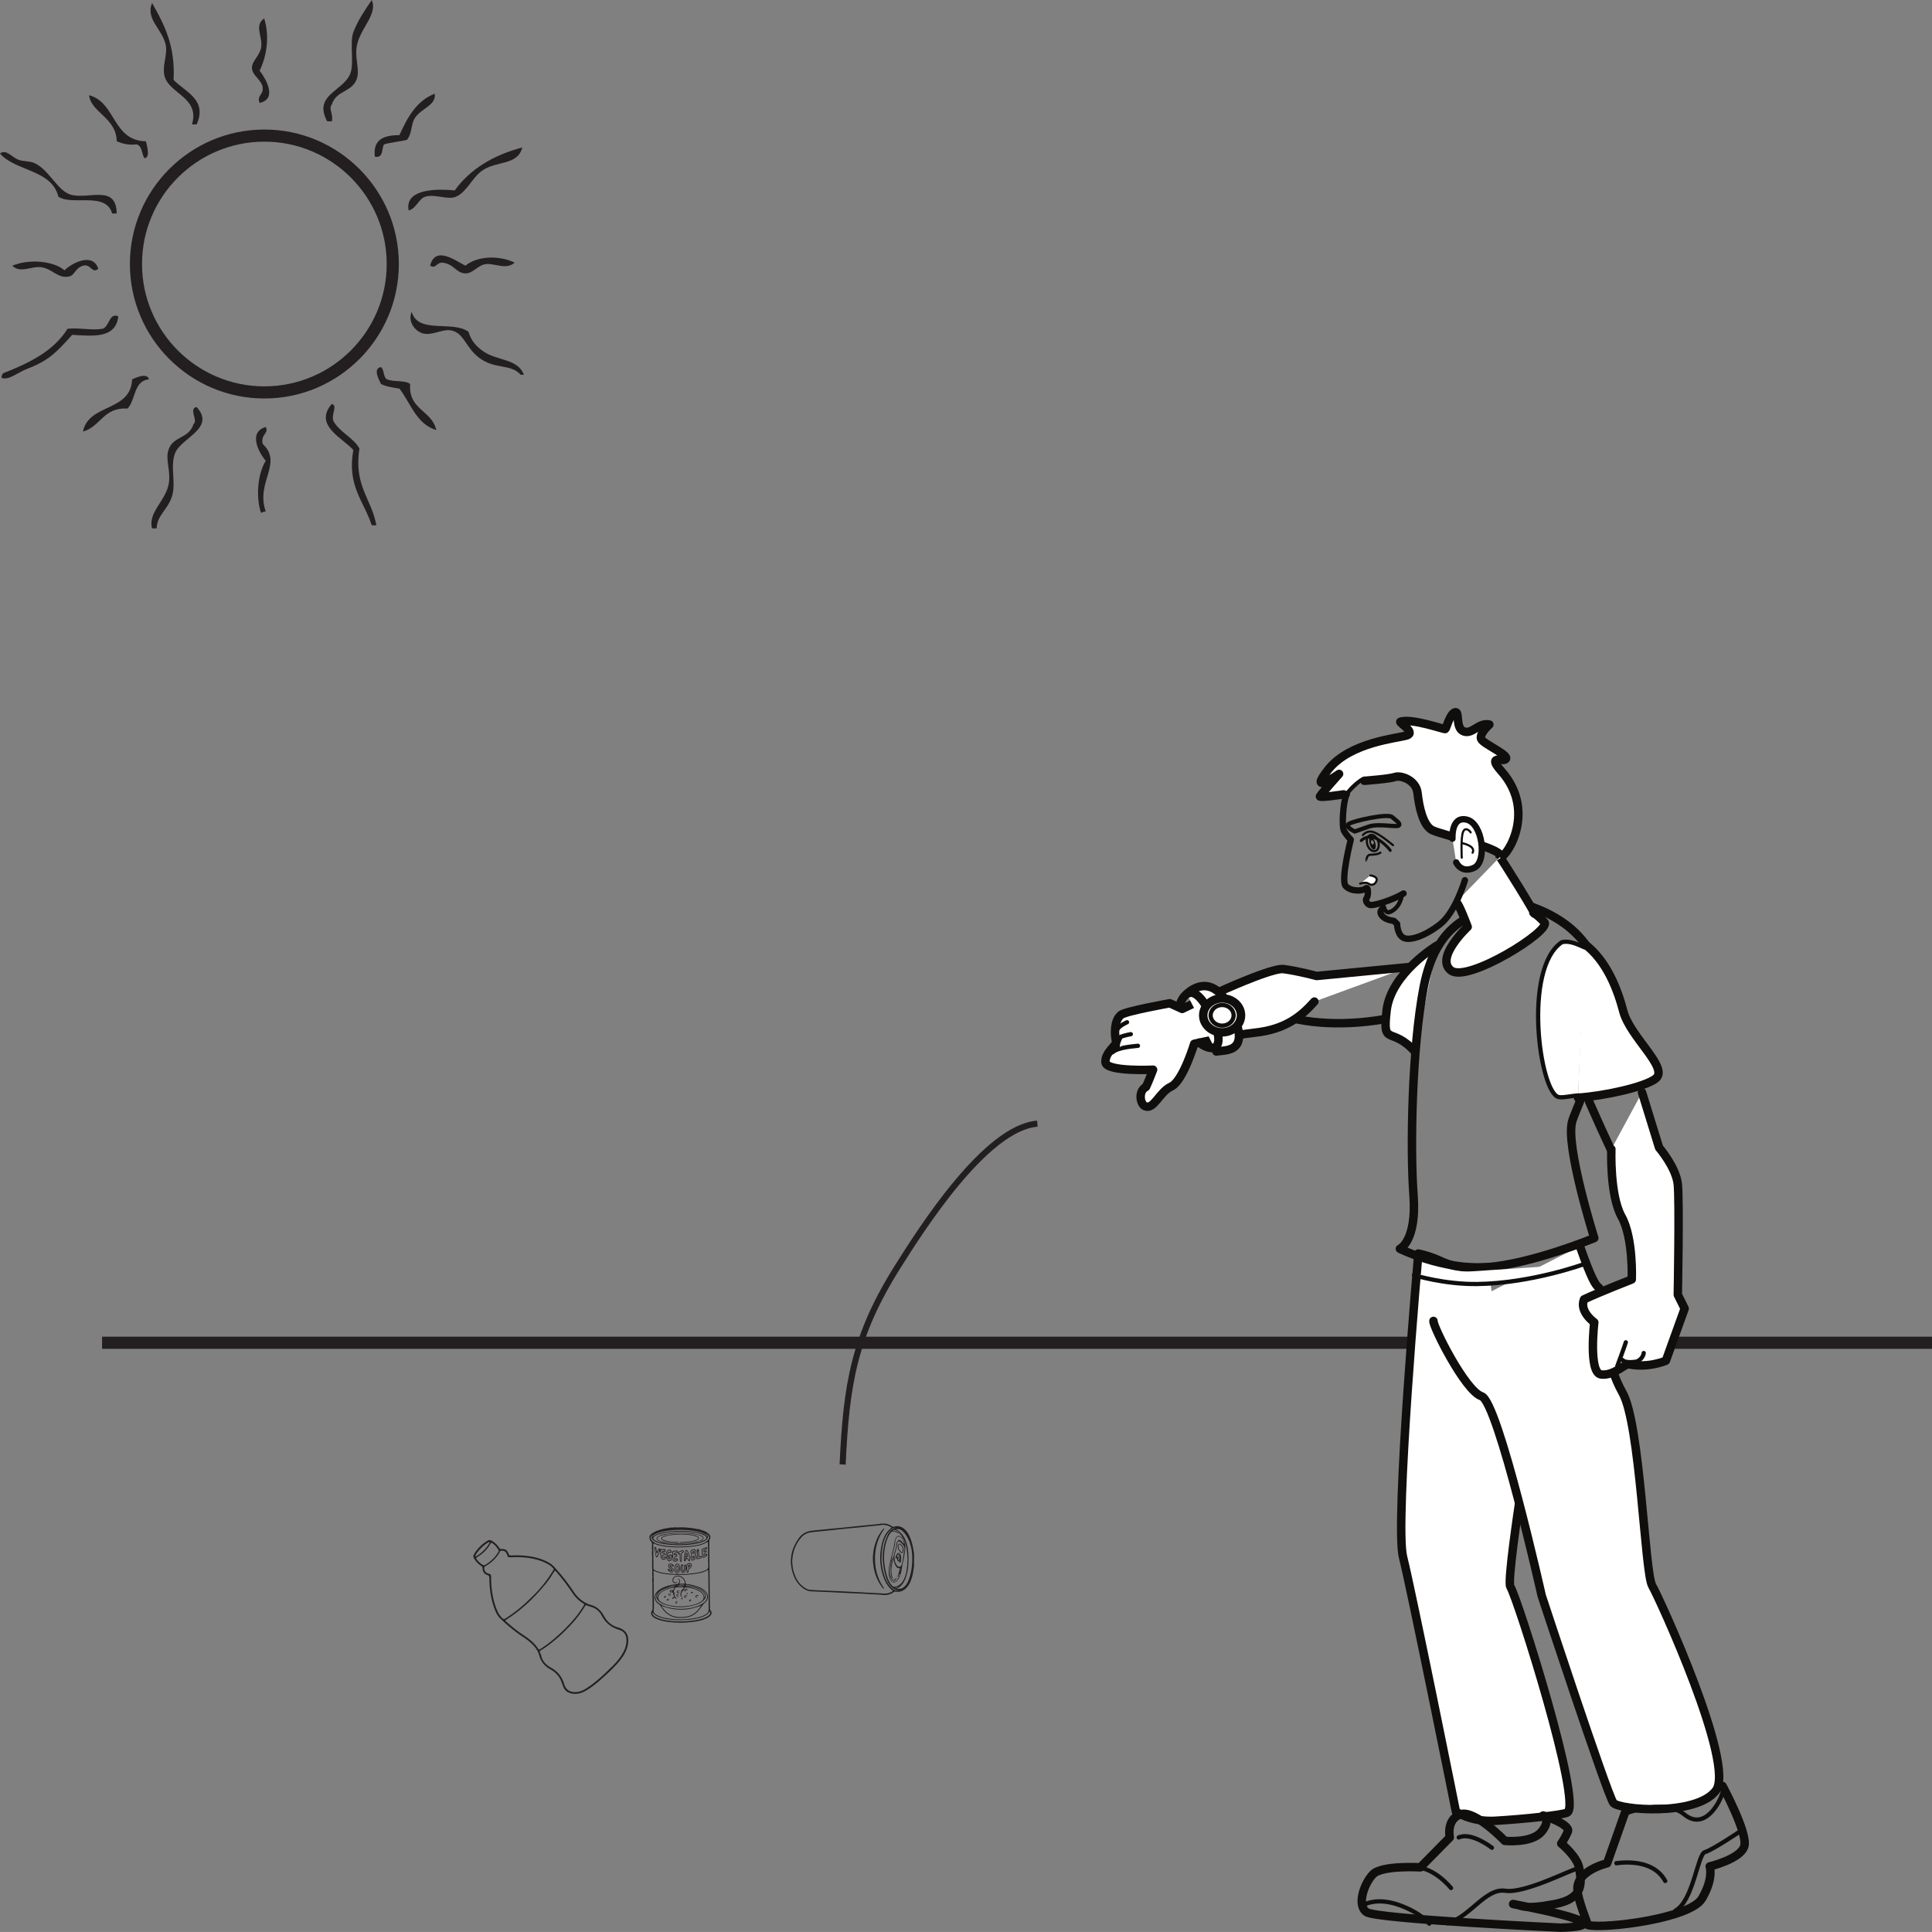 <?xml version="1.0" encoding="UTF-8"?>
<svg xmlns="http://www.w3.org/2000/svg" xmlns:xlink="http://www.w3.org/1999/xlink" width="317.458pt" height="317.446pt" viewBox="0 0 317.458 317.446" version="1.1">
<rect x="0" y="0" width="317.458" height="317.446" fill="#808080" stroke="none"/>
<defs>
<clipPath id="clip1">
  <path d="M 15 219 L 317.457 219 L 317.457 222 L 15 222 Z M 15 219 "/>
</clipPath>
<clipPath id="clip2">
  <path d="M 223 297 L 261 297 L 261 317.445 L 223 317.445 Z M 223 297 "/>
</clipPath>
<clipPath id="clip3">
  <path d="M 258 292 L 288 292 L 288 317.445 L 258 317.445 Z M 258 292 "/>
</clipPath>
</defs>
<g id="surface1">
<g clip-path="url(#clip1)" clip-rule="nonzero">
<path style="fill:none;stroke-width:2;stroke-linecap:butt;stroke-linejoin:miter;stroke:rgb(13.73%,12.16%,12.549%);stroke-opacity:1;stroke-miterlimit:10;" d="M 0.002 -0.001 L 300.686 -0.001 " transform="matrix(1,0,0,-1,16.771,220.636)"/>
</g>
<path style=" stroke:none;fill-rule:evenodd;fill:rgb(13.73%,12.16%,12.549%);fill-opacity:1;" d="M 24.988 86.82 L 25.746 86.82 C 25.801 84.613 27.578 83.781 28.273 81.52 C 28.953 79.273 27.918 76.656 28.773 74.449 C 29.742 71.961 35.504 70.355 32.309 66.883 C 30.93 67.125 32.602 69.156 31.805 69.656 C 31.078 72.074 28.605 71.617 27.766 73.699 C 27.078 75.387 28.031 77.027 27.766 79.25 C 27.41 82.16 24.25 84.168 24.988 86.82 "/>
<path style=" stroke:none;fill-rule:evenodd;fill:rgb(13.73%,12.16%,12.549%);fill-opacity:1;" d="M 61.086 86.316 L 61.844 86.316 C 61.066 81.957 58.09 79.801 59.062 73.699 C 58 71.816 55.812 71.059 54.773 69.152 C 54.406 67.961 55.527 66.668 54.52 66.375 C 51.445 69.891 56.422 72.027 58.055 73.949 C 57.012 79.848 59.73 82.223 61.086 86.316 "/>
<path style=" stroke:none;fill-rule:evenodd;fill:rgb(13.73%,12.16%,12.549%);fill-opacity:1;" d="M 42.906 84.297 C 43.113 84.164 43.324 84.035 43.668 84.043 C 41.953 79.176 46.562 76.164 43.164 72.938 C 42.785 71.359 44.242 71.223 43.668 70.16 C 40.75 71.012 42.484 74.332 43.668 75.719 C 42.195 78.043 42.102 82.137 42.906 84.297 "/>
<path style=" stroke:none;fill-rule:evenodd;fill:rgb(13.73%,12.16%,12.549%);fill-opacity:1;" d="M 13.629 70.918 C 16.531 70.117 16.992 66.879 20.949 67.133 C 22.328 65.738 21.922 62.555 24.48 62.34 C 24.207 61.145 22.203 62.113 21.707 62.34 C 21.508 67.691 14.543 66.281 13.629 70.918 "/>
<path style=" stroke:none;fill-rule:evenodd;fill:rgb(13.73%,12.16%,12.549%);fill-opacity:1;" d="M 71.688 70.668 C 70.992 67.406 67.074 67.371 67.395 63.094 C 66.543 62.43 64.664 62.793 63.605 62.34 C 62.934 62.004 63.184 60.746 62.598 60.316 C 61.219 60.559 62.277 62.367 62.598 63.094 C 63.426 63.527 64.543 63.676 65.629 63.855 C 67.5 66.273 68.395 69.668 71.688 70.668 "/>
<path style=" stroke:none;fill-rule:evenodd;fill:rgb(13.73%,12.16%,12.549%);fill-opacity:1;" d="M 19.438 51.992 C 17.984 51.285 17.992 53.574 16.91 54.012 C 15.199 54.34 13.359 53.832 11.105 54.012 C 8.812 57.691 4.805 59.66 0.504 61.332 C 0.367 61.531 0.238 61.738 0.25 62.086 C 1.434 62.559 2.816 61.23 4.539 60.574 C 8.285 59.145 9.52 57.582 11.863 55.02 C 15.047 55.188 19.023 55.742 19.438 51.992 "/>
<path style=" stroke:none;fill-rule:evenodd;fill:rgb(13.73%,12.16%,12.549%);fill-opacity:1;" d="M 86.078 61.582 C 85.129 58.934 81.672 59.277 79.516 57.797 C 78.414 57.043 77.457 56.164 76.984 54.516 C 74.316 52.59 68.707 54.945 67.648 51.238 C 66.969 52.781 68.133 54.367 69.414 54.766 C 70.863 55.219 72.621 54.086 73.957 54.262 C 76.246 54.566 76.438 57.09 78.754 58.809 C 81.414 60.773 83.914 59.727 85.57 61.582 Z M 86.078 61.582 "/>
<path style=" stroke:none;fill-rule:evenodd;fill:rgb(13.73%,12.16%,12.549%);fill-opacity:1;" d="M 13.629 43.664 C 14.98 43.285 15.07 45.066 16.152 44.164 C 15.266 41.402 11.793 43.219 10.598 44.414 C 8.77 42.852 4.73 42.512 2.02 43.664 C 3.363 44.988 5.219 43.66 6.816 43.914 C 8.691 44.215 9.492 45.816 11.355 45.43 C 12.309 45.227 12.309 44.078 13.629 43.664 "/>
<path style=" stroke:none;fill-rule:evenodd;fill:rgb(13.73%,12.16%,12.549%);fill-opacity:1;" d="M 84.562 43.156 C 82 41.906 78.367 42.047 76.48 43.66 C 74.867 42.844 71.492 40.285 70.68 43.66 C 71.637 44.215 71.633 43.156 72.695 43.156 C 74.633 43.379 74.965 44.906 76.48 44.922 C 77.73 44.938 78.453 43.617 79.766 43.406 C 81.188 43.18 83.172 44.426 84.562 43.156 "/>
<path style=" stroke:none;fill-rule:evenodd;fill:rgb(13.73%,12.16%,12.549%);fill-opacity:1;" d="M 19.18 35.082 C 19.102 30.371 14.902 32.676 11.863 32.051 C 9.465 31.562 8.098 27.793 5.551 26.754 C 4.82 26.453 3.793 26.531 3.027 26.246 C 1.98 25.859 0.965 24.414 0 25.238 C 2.605 28.18 8.492 27.852 9.586 32.305 C 11.824 33.875 17.395 31.422 18.43 35.082 Z M 19.18 35.082 "/>
<path style=" stroke:none;fill-rule:evenodd;fill:rgb(13.73%,12.16%,12.549%);fill-opacity:1;" d="M 67.145 34.574 C 68.391 34.32 68.785 32.617 69.918 32.309 C 71.586 31.844 73.629 32.918 74.965 32.309 C 76.762 31.484 77.551 29.207 79.258 28.016 C 81.609 26.375 85.047 27.242 85.824 24.23 C 81.039 25.5 77.254 27.773 74.715 31.293 C 70.867 30.91 66.527 31.328 67.145 34.574 "/>
<path style=" stroke:none;fill-rule:evenodd;fill:rgb(13.73%,12.16%,12.549%);fill-opacity:1;" d="M 23.727 25.992 C 24.793 25.91 24.078 23.766 23.98 23.219 C 18.449 23.109 19.09 16.836 14.641 15.645 C 14.91 18.453 19.141 19.355 19.18 23.219 C 20.07 23.59 21.051 23.875 22.465 23.727 C 23.387 23.98 23.266 25.281 23.727 25.992 "/>
<path style=" stroke:none;fill-rule:evenodd;fill:rgb(13.73%,12.16%,12.549%);fill-opacity:1;" d="M 61.59 25.742 C 63.051 26.027 62.672 24.473 63.102 23.723 C 64.266 23.371 65.691 23.281 66.891 22.969 C 67.781 21.742 67.469 20.574 68.152 19.434 C 69.129 17.805 71.715 17.355 71.434 15.395 C 68.41 16.574 66.945 19.316 65.625 22.207 C 63.098 22.203 61.258 22.887 61.59 25.742 "/>
<path style=" stroke:none;fill-rule:evenodd;fill:rgb(13.73%,12.16%,12.549%);fill-opacity:1;" d="M 31.555 20.441 L 32.309 20.441 C 34.156 16.332 30.336 15.066 28.523 13.125 C 28.816 7.637 27.082 4.152 24.992 0.5 C 23.84 3.199 26.828 4.879 27.262 7.57 C 27.496 9.059 26.668 10.715 27.008 12.367 C 27.637 15.41 32.871 15.91 31.555 20.441 "/>
<path style=" stroke:none;fill-rule:evenodd;fill:rgb(13.73%,12.16%,12.549%);fill-opacity:1;" d="M 53.762 19.938 L 54.523 19.938 C 54.812 18.738 53.938 17.871 54.523 17.16 C 55.258 14.867 57.711 15.168 58.562 13.125 C 59.176 11.637 58.395 10.098 58.562 8.074 C 58.82 4.852 62.156 2.543 61.086 0 C 60.227 1.27 58.793 3.305 58.055 5.301 C 57.418 7.016 58.242 10.406 57.551 12.109 C 56.375 15.023 51.414 15.582 53.762 19.938 "/>
<path style=" stroke:none;fill-rule:evenodd;fill:rgb(13.73%,12.16%,12.549%);fill-opacity:1;" d="M 42.656 16.91 C 45.582 16.281 43.746 13.012 42.656 11.609 C 43.785 9.352 44.352 6.043 43.414 3.031 C 41.699 4.168 43.203 6.004 42.906 7.824 C 42.707 9.074 41.395 10.074 41.395 11.102 C 41.395 12.449 42.996 13.047 43.164 14.387 C 43.312 15.586 42.164 15.676 42.656 16.91 "/>
<path style=" stroke:none;fill-rule:nonzero;fill:rgb(13.73%,12.16%,12.549%);fill-opacity:1;" d="M 23.336 43.379 C 23.336 54.469 32.355 63.484 43.438 63.484 C 54.523 63.484 63.543 54.469 63.543 43.379 C 63.543 32.297 54.523 23.277 43.438 23.277 C 32.355 23.277 23.336 32.297 23.336 43.379 M 21.344 43.379 C 21.344 31.199 31.254 21.285 43.438 21.285 C 55.625 21.285 65.535 31.199 65.535 43.379 C 65.535 55.566 55.625 65.477 43.438 65.477 C 31.254 65.477 21.344 55.566 21.344 43.379 "/>
<path style="fill-rule:nonzero;fill:rgb(100%,100%,100%);fill-opacity:1;stroke-width:1.392;stroke-linecap:round;stroke-linejoin:round;stroke:rgb(6.294%,5.768%,5.058%);stroke-opacity:1;stroke-miterlimit:4;" d="M -0.001 -0.001 C -0.001 -0.001 -1.955 -12.876 -1.439 -13.669 C -0.267 -15.442 10.436 -49.325 7.917 -50.782 C 7.237 -51.173 0.76 -51.868 -3.939 -52.134 C -7.97 -52.364 -10.38 -50.622 -10.38 -50.622 C -10.38 -50.622 -17.665 -14.349 -19.068 -8.81 C -20.47 -3.271 -16.552 41.077 -16.552 41.077 C -11.673 39.999 -12.599 38.433 -5.033 38.815 " transform="matrix(1,0,0,-1,249.611,247.05)"/>
<path style="fill-rule:nonzero;fill:rgb(100%,100%,100%);fill-opacity:1;stroke-width:1.392;stroke-linecap:round;stroke-linejoin:round;stroke:rgb(6.294%,5.768%,5.058%);stroke-opacity:1;stroke-miterlimit:4;" d="M 0.002 0.001 C 0.002 0.001 -7.557 -4.526 -8.28 -10.671 C -8.998 -16.815 -7.557 -13.097 -3.6 -17.468 " transform="matrix(1,0,0,-1,236.124,155.356)"/>
<path style="fill-rule:nonzero;fill:rgb(100%,100%,100%);fill-opacity:1;stroke-width:1.392;stroke-linecap:round;stroke-linejoin:round;stroke:rgb(6.294%,5.768%,5.058%);stroke-opacity:1;stroke-miterlimit:4;" d="M -0.001 -0.001 L -15.111 -1.458 C -15.111 -1.458 -17.994 -0.657 -20.529 -0.325 C -23.06 0.007 -37.193 -6.868 -37.193 -6.868 L -39.228 -5.939 C -39.228 -5.939 -46.47 -7.232 -47.236 -7.841 C -47.994 -8.45 -48.517 -9.892 -48.048 -12.353 C -47.959 -12.806 -49.927 -14.075 -49.794 -15.646 C -49.658 -17.22 -41.974 -16.86 -41.974 -16.86 C -41.974 -16.86 -42.732 -18.853 -43.142 -19.689 C -44.423 -20.337 -44.142 -22.446 -43.306 -22.849 C -41.853 -23.501 -40.962 -20.54 -39.013 -19.634 C -37.056 -18.735 -35.22 -12.603 -35.22 -12.603 C -35.22 -12.603 -28.865 -11.153 -25.263 -10.774 C -20.205 -10.235 -17.626 -8.083 -15.47 -5.661 " transform="matrix(1,0,0,-1,231.443,158.913)"/>
<path style="fill-rule:nonzero;fill:rgb(100%,100%,100%);fill-opacity:1;stroke-width:0.696;stroke-linecap:round;stroke-linejoin:round;stroke:rgb(6.294%,5.768%,5.058%);stroke-opacity:1;stroke-miterlimit:4;" d="M 0 -0.001 C -0.468 -0.079 -3.191 -0.185 -4.195 -1.083 " transform="matrix(1,0,0,-1,186.984,171.839)"/>
<path style="fill-rule:nonzero;fill:rgb(100%,100%,100%);fill-opacity:1;stroke-width:0.696;stroke-linecap:round;stroke-linejoin:round;stroke:rgb(6.294%,5.768%,5.058%);stroke-opacity:1;stroke-miterlimit:4;" d="M 0.001 0.001 C -0.698 -0.105 -1.635 -0.417 -1.635 -0.417 C -1.635 -0.417 -2.51 -1.944 -1.959 -2.394 " transform="matrix(1,0,0,-1,185.807,169.931)"/>
<path style="fill:none;stroke-width:1.392;stroke-linecap:round;stroke-linejoin:round;stroke:rgb(6.294%,5.768%,5.058%);stroke-opacity:1;stroke-miterlimit:4;" d="M 0.002 -0 C 0.002 -0 3.646 -8.313 4.205 -9.066 " transform="matrix(1,0,0,-1,261.123,181.012)"/>
<g clip-path="url(#clip2)" clip-rule="nonzero">
<path style="fill:none;stroke-width:1.392;stroke-linecap:round;stroke-linejoin:round;stroke:rgb(6.294%,5.768%,5.058%);stroke-opacity:1;stroke-miterlimit:4;" d="M -0.001 -0 C -0.001 -0 -30.239 1.414 -31.919 2.551 C -33.598 3.684 -32.336 7.273 -30.868 8.785 C -29.395 10.293 -23.09 9.918 -23.09 9.918 L -18.254 14.828 C -18.254 14.828 -18.887 17.664 -16.579 18.609 C -14.266 19.551 -9.223 14.266 -9.223 14.266 C -9.223 14.266 -4.797 13.824 -3.18 15.77 C -1.559 17.707 -2.911 18.434 -2.911 18.434 C -2.911 18.434 1.679 16.98 1.14 15.77 C 0.597 14.555 0.058 13.824 0.058 13.824 C 0.058 13.824 2.757 11.645 3.027 9.703 C 3.296 7.762 4.109 4.852 -1.016 3.879 C -6.145 2.91 -6.145 3.637 -7.766 3.879 C -9.383 4.125 12.078 0.363 -0.001 -0 Z M -0.001 -0 " transform="matrix(1,0,0,-1,256.477,316.75)"/>
</g>
<path style="fill:none;stroke-width:0.696;stroke-linecap:round;stroke-linejoin:round;stroke:rgb(6.294%,5.768%,5.058%);stroke-opacity:1;stroke-miterlimit:4;" d="M -0.001 0.002 C -0.001 0.002 -3.361 2.643 -5.462 1.697 " transform="matrix(1,0,0,-1,245.15,303.619)"/>
<path style="fill:none;stroke-width:0.696;stroke-linecap:round;stroke-linejoin:round;stroke:rgb(6.294%,5.768%,5.058%);stroke-opacity:1;stroke-miterlimit:4;" d="M 0.001 0.001 C 0.001 0.001 -2.729 3.403 -5.881 3.403 " transform="matrix(1,0,0,-1,238.428,310.235)"/>
<path style="fill-rule:nonzero;fill:rgb(100%,100%,100%);fill-opacity:1;stroke-width:1.392;stroke-linecap:round;stroke-linejoin:round;stroke:rgb(6.294%,5.768%,5.058%);stroke-opacity:1;stroke-miterlimit:4;" d="M 0 0.002 C -0.148 -0.787 5.192 -11.494 7.903 -12.373 C 10.618 -13.256 17.782 -45.131 17.782 -45.131 C 17.782 -45.131 28.356 -77.256 29.543 -79.162 C 30.286 -80.342 43.219 -81.451 46.418 -77.154 C 49.614 -72.857 37.176 -45.619 35.942 -43.506 C 34.707 -41.389 34 -16.99 31.075 -11.807 C 28.157 -6.619 28.918 -2.994 28.012 2.037 C 26.754 9.033 27.942 1.178 24.059 12.291 " transform="matrix(1,0,0,-1,235.539,217.053)"/>
<g clip-path="url(#clip3)" clip-rule="nonzero">
<path style="fill:none;stroke-width:1.392;stroke-linecap:round;stroke-linejoin:round;stroke:rgb(6.294%,5.768%,5.058%);stroke-opacity:1;stroke-miterlimit:4;" d="M -0 0.002 L -3.25 -9.189 C -3.25 -9.189 -8.54 -10.443 -8.098 -13.682 C -8.133 -14.873 -6.454 -19.154 -6.395 -19.338 C -3.758 -19.99 10.386 -18.287 12.339 -14.982 C 14.292 -11.682 13.617 -9.697 13.617 -9.697 C 13.617 -9.697 18.707 -8.494 19.3 -6.357 C 19.894 -4.221 15.718 3.521 15.718 3.521 " transform="matrix(1,0,0,-1,267.321,296.982)"/>
</g>
<path style="fill:none;stroke-width:0.696;stroke-linecap:round;stroke-linejoin:round;stroke:rgb(6.294%,5.768%,5.058%);stroke-opacity:1;stroke-miterlimit:4;" d="M -0 -0 C -0 -0 -4.473 -3.004 -5.676 -3.336 C -6.883 -3.664 -7.567 -11.359 -10.54 -12.965 " transform="matrix(1,0,0,-1,285.821,300.992)"/>
<path style="fill:none;stroke-width:0.696;stroke-linecap:round;stroke-linejoin:round;stroke:rgb(6.294%,5.768%,5.058%);stroke-opacity:1;stroke-miterlimit:4;" d="M -0.001 0.001 C -0.806 -0.222 5.69 1.364 8.026 -2.933 " transform="matrix(1,0,0,-1,265.599,306.146)"/>
<path style="fill:none;stroke-width:0.696;stroke-linecap:round;stroke-linejoin:round;stroke:rgb(6.294%,5.768%,5.058%);stroke-opacity:1;stroke-miterlimit:4;" d="M 0.001 -0 C 0.001 -0 6.498 2.769 9.935 -0.039 C 13.365 -2.856 15.873 2.187 16.185 3.453 " transform="matrix(1,0,0,-1,266.823,298.105)"/>
<path style="fill:none;stroke-width:0.696;stroke-linecap:round;stroke-linejoin:round;stroke:rgb(6.294%,5.768%,5.058%);stroke-opacity:1;stroke-miterlimit:4;" d="M -0 0.002 C -0 0.002 2.101 1.131 5.675 -0.19 C 9.246 -1.51 10.507 -3.213 10.507 -3.213 " transform="matrix(1,0,0,-1,224.348,312.877)"/>
<path style="fill:none;stroke-width:1.392;stroke-linecap:round;stroke-linejoin:round;stroke:rgb(6.294%,5.768%,5.058%);stroke-opacity:1;stroke-miterlimit:4;" d="M 0 0.001 C -9.25 0.001 -15.132 -3.272 -17.093 -13.351 C -19.058 -23.425 -19.339 -40.05 -18.777 -47.608 C -18.214 -55.163 -21.015 -56.425 -21.015 -56.425 C -21.015 -56.425 -14.011 -59.948 -6.73 -59.448 C 0.555 -58.944 10.926 -54.663 10.926 -54.663 C 10.926 -54.663 6.161 -39.55 7.286 -35.519 C 8.407 -31.483 21.856 -7.304 0 0.001 Z M 0 0.001 " transform="matrix(1,0,0,-1,251.039,148.77)"/>
<path style="fill-rule:nonzero;fill:rgb(100%,100%,100%);fill-opacity:1;stroke-width:1.392;stroke-linecap:round;stroke-linejoin:round;stroke:rgb(6.294%,5.768%,5.058%);stroke-opacity:1;stroke-miterlimit:4;" d="M -0.001 -0 C 4.401 0.289 11.045 1.781 12.76 3.137 C 15.002 4.898 8.561 9.934 7.436 14.215 C 6.549 17.605 4.772 22.531 1.002 25.316 " transform="matrix(1,0,0,-1,259.291,180.367)"/>
<path style="fill-rule:nonzero;fill:rgb(100%,100%,100%);fill-opacity:1;stroke-width:1.392;stroke-linecap:round;stroke-linejoin:round;stroke:rgb(6.294%,5.768%,5.058%);stroke-opacity:1;stroke-miterlimit:4;" d="M 0.002 0.001 L 2.802 -9.069 C 2.802 -9.069 5.603 -12.339 5.88 -15.112 C 6.162 -17.882 5.88 -33.249 5.88 -33.249 L 7.005 -35.515 L 3.919 -44.081 C 3.919 -44.081 1.087 -45.339 -2.19 -44.671 C -2.788 -44.542 -4.623 -46.601 -6.725 -46.347 C -8.827 -46.097 -7.846 -37.784 -7.846 -37.784 C -7.846 -37.784 -10.366 -36.019 -9.526 -34.003 C -7.147 -32.87 -1.686 -30.73 -1.686 -30.73 C -1.686 -30.73 -1.401 -23.933 -3.366 -20.405 C -5.331 -16.874 -5.041 -9.319 -5.041 -9.319 " transform="matrix(1,0,0,-1,269.811,179.501)"/>
<path style="fill-rule:nonzero;fill:rgb(100%,100%,100%);fill-opacity:1;stroke-width:0.696;stroke-linecap:round;stroke-linejoin:round;stroke:rgb(6.294%,5.768%,5.058%);stroke-opacity:1;stroke-miterlimit:4;" d="M -0.001 0.001 C -0.138 -0.499 -1.4 -3.901 -1.4 -3.901 " transform="matrix(1,0,0,-1,267.15,220.56)"/>
<path style="fill-rule:nonzero;fill:rgb(100%,100%,100%);fill-opacity:1;stroke-width:0.696;stroke-linecap:round;stroke-linejoin:round;stroke:rgb(6.294%,5.768%,5.058%);stroke-opacity:1;stroke-miterlimit:4;" d="M 0 -0.001 C -0.14 -1.009 -1.121 -1.388 -1.121 -1.388 C -1.121 -1.388 -2.937 -1.767 -3.5 -1.138 " transform="matrix(1,0,0,-1,270.089,222.323)"/>
<path style="fill-rule:nonzero;fill:rgb(100%,100%,100%);fill-opacity:1;stroke-width:1.392;stroke-linecap:round;stroke-linejoin:round;stroke:rgb(6.294%,5.768%,5.058%);stroke-opacity:1;stroke-miterlimit:4;" d="M -0.001 -0 C -0.001 -0 4.171 0.309 5.062 0.633 C 5.957 0.953 8.515 0.148 8.749 -2.027 C 8.984 -4.207 9.632 -7.387 11.199 -8.129 C 12.761 -8.871 22.195 -11 22.371 -12.309 C 22.55 -13.613 28.832 -5.496 22.468 1.641 C 20.238 4.148 22.55 3.301 22.999 3.441 C 24.574 3.941 19.503 6.016 19.191 6.879 C 18.871 7.738 20.449 9.156 20.546 9.242 C 18.765 9.633 17.761 7.562 16.32 8.125 C 14.878 8.684 15.738 11.559 14.886 11.254 C 14.039 10.953 13.468 8.621 13.312 8.504 C 13.16 8.387 7.769 10.344 5.914 9.699 C 5.738 9.535 8.476 7.941 7.003 7.465 C 5.527 6.984 -2.293 6.387 -5.903 1.875 C -9.512 -2.645 -4.149 1.129 -4.149 1.129 C -4.149 1.129 -7.184 -2.262 -7.293 -2.555 C -7.399 -2.848 -3.403 -2.234 -3.403 -2.234 " transform="matrix(1,0,0,-1,224.18,128.297)"/>
<path style="fill-rule:nonzero;fill:rgb(100%,100%,100%);fill-opacity:1;stroke-width:1.044;stroke-linecap:round;stroke-linejoin:round;stroke:rgb(6.294%,5.768%,5.058%);stroke-opacity:1;stroke-miterlimit:4;" d="M -0 -0 C -0 -0 -0.25 3.754 2.359 3.121 C 4.968 2.496 5.726 -3.766 3.574 -4.781 C 1.421 -5.789 0.617 -3.906 0.617 -3.906 " transform="matrix(1,0,0,-1,238.661,137.805)"/>
<path style="fill:none;stroke-width:0.348;stroke-linecap:round;stroke-linejoin:round;stroke:rgb(6.294%,5.768%,5.058%);stroke-opacity:1;stroke-miterlimit:4;" d="M -0.001 -0.002 C -0.044 0.154 -0.849 1.025 -1.244 0.1 C -1.642 -0.83 -1.466 -4.158 -1.466 -4.158 " transform="matrix(1,0,0,-1,241.654,136.779)"/>
<path style="fill:none;stroke-width:0.348;stroke-linecap:round;stroke-linejoin:round;stroke:rgb(6.294%,5.768%,5.058%);stroke-opacity:1;stroke-miterlimit:4;" d="M 0.001 -0 C 0.001 -0 2.235 -0.461 1.653 -1.563 " transform="matrix(1,0,0,-1,240.316,138.555)"/>
<path style="fill-rule:nonzero;fill:rgb(100%,100%,100%);fill-opacity:1;stroke-width:0.348;stroke-linecap:round;stroke-linejoin:round;stroke:rgb(6.294%,5.768%,5.058%);stroke-opacity:1;stroke-miterlimit:4;" d="M 0 -0.001 C 0 -0.001 1.215 -0.146 1.02 -0.825 C 0.84 -1.493 0.2 -1.724 -0.277 -1.364 C -0.75 -1.005 -1.687 -1.349 -1.687 -1.349 " transform="matrix(1,0,0,-1,225.179,143.847)"/>
<path style="fill:none;stroke-width:0.696;stroke-linecap:round;stroke-linejoin:round;stroke:rgb(6.294%,5.768%,5.058%);stroke-opacity:1;stroke-miterlimit:4;" d="M -0.001 0.001 C -0.001 0.001 -1.665 0.759 -1.004 1.243 C -0.34 1.731 5.382 3.017 6.121 2.384 C 6.859 1.751 7.531 1.352 7.253 0.993 C 6.98 0.642 3.874 1.372 2.3 0.809 C 0.726 0.247 -0.001 0.001 -0.001 0.001 Z M -0.001 0.001 " transform="matrix(1,0,0,-1,222.614,136.63)"/>
<path style="fill:none;stroke-width:0.487;stroke-linecap:round;stroke-linejoin:round;stroke:rgb(6.294%,5.768%,5.058%);stroke-opacity:1;stroke-miterlimit:4;" d="M 0 0.001 C 0 0.001 0.563 0.677 1.762 0.567 C 2.961 0.458 4.704 -1.429 4.754 -1.62 " transform="matrix(1,0,0,-1,223.679,138.118)"/>
<path style="fill:none;stroke-width:0.348;stroke-linecap:round;stroke-linejoin:round;stroke:rgb(6.294%,5.768%,5.058%);stroke-opacity:1;stroke-miterlimit:4;" d="M -0.001 0.001 C -0.001 0.001 0.678 0.907 1.838 0.454 C 2.995 0.001 4.952 -1.663 4.952 -1.663 " transform="matrix(1,0,0,-1,223.947,137.216)"/>
<path style=" stroke:none;fill-rule:nonzero;fill:rgb(6.294%,5.768%,5.058%);fill-opacity:1;" d="M 225.605 138.758 C 225.48 138.781 225.336 138.656 225.285 138.461 C 225.227 138.27 225.289 138.094 225.406 138.066 C 225.535 138.039 225.668 138.176 225.727 138.363 C 225.777 138.555 225.727 138.73 225.605 138.758 M 225.227 137.559 C 224.977 137.609 224.906 138.113 225.062 138.676 C 225.219 139.242 225.547 139.66 225.801 139.602 C 226.047 139.547 226.129 139.043 225.973 138.477 C 225.809 137.91 225.48 137.5 225.227 137.559 "/>
<path style="fill:none;stroke-width:0.348;stroke-linecap:butt;stroke-linejoin:miter;stroke:rgb(6.294%,5.768%,5.058%);stroke-opacity:1;stroke-miterlimit:4;" d="M 0 0.001 C 0.2 -0.733 0.774 -1.233 1.282 -1.12 C 1.79 -1.007 2.036 -0.319 1.832 0.415 C 1.629 1.145 1.055 1.645 0.547 1.532 C 0.04 1.419 -0.207 0.735 0 0.001 Z M 0 0.001 " transform="matrix(1,0,0,-1,224.656,138.727)"/>
<path style="fill:none;stroke-width:0.348;stroke-linecap:butt;stroke-linejoin:miter;stroke:rgb(6.294%,5.768%,5.058%);stroke-opacity:1;stroke-miterlimit:4;" d="M 0.001 0.001 C -0.084 -0.023 0.013 0.966 0.576 0.97 C 1.13 0.97 2.095 1.056 2.373 1.411 " transform="matrix(1,0,0,-1,224.549,141.419)"/>
<path style="fill:none;stroke-width:1.044;stroke-linecap:round;stroke-linejoin:round;stroke:rgb(6.294%,5.768%,5.058%);stroke-opacity:1;stroke-miterlimit:4;" d="M 0.001 0.002 C -0.026 -0.049 -0.049 -0.1 -0.077 -0.147 C -0.6 -1.275 -0.877 -5.334 -0.44 -6.076 C -0.002 -6.818 0.65 -7.475 0.65 -7.475 C 0.65 -7.475 -1.049 -14.162 -0.178 -15.104 C 0.689 -16.045 2.63 -15.943 3.115 -15.498 C 3.599 -15.053 3.521 -16.795 3.271 -17.064 C 3.013 -17.326 3.181 -17.928 3.724 -18.186 C 4.259 -18.436 7.615 -17.369 9.322 -16.318 " transform="matrix(1,0,0,-1,221.303,130.494)"/>
<path style="fill:none;stroke-width:0.674;stroke-linecap:round;stroke-linejoin:round;stroke:rgb(6.294%,5.768%,5.058%);stroke-opacity:1;stroke-miterlimit:4;" d="M -0.001 -0.001 C -0.138 0.007 -1.876 -1.31 -2.517 -2.384 " transform="matrix(1,0,0,-1,223.822,128.112)"/>
<path style="fill:none;stroke-width:0.696;stroke-linecap:round;stroke-linejoin:round;stroke:rgb(6.294%,5.768%,5.058%);stroke-opacity:1;stroke-miterlimit:4;" d="M -0.001 -0.001 C -0.001 -0.001 -0.243 -2.025 -2.051 -2.677 C -2.899 -2.821 -3.122 -1.06 -3.122 -1.06 " transform="matrix(1,0,0,-1,230.309,147.229)"/>
<path style="fill-rule:nonzero;fill:rgb(100%,100%,100%);fill-opacity:1;stroke-width:0.696;stroke-linecap:round;stroke-linejoin:round;stroke:rgb(6.294%,5.768%,5.058%);stroke-opacity:1;stroke-miterlimit:4;" d="M -0.001 -0 C -1.043 0.43 -2.379 1.191 -3.782 0.879 C -10.227 -3.402 -7.426 -23.805 -4.344 -24.559 C -3.622 -24.734 -2.469 -24.395 -1.118 -24.305 " transform="matrix(1,0,0,-1,260.422,155.695)"/>
<path style="fill-rule:nonzero;fill:rgb(100%,100%,100%);fill-opacity:1;stroke-width:1.392;stroke-linecap:butt;stroke-linejoin:round;stroke:rgb(6.294%,5.768%,5.058%);stroke-opacity:1;stroke-miterlimit:4;" d="M 0.001 0.001 C -0.131 0.47 6.931 -10.894 5.521 -9.12 C 5.521 -9.12 6.076 -9.378 7.334 -10.702 C 8.595 -12.022 -5.272 -20.71 -8.002 -18.636 C -10.733 -16.554 -5.272 -11.456 -5.272 -11.456 C -5.272 -11.456 -6.745 -7.487 -7.163 -7.394 " transform="matrix(1,0,0,-1,246.432,140.841)"/>
<path style="fill:none;stroke-width:1.044;stroke-linecap:round;stroke-linejoin:round;stroke:rgb(6.294%,5.768%,5.058%);stroke-opacity:1;stroke-miterlimit:4;" d="M -0.001 0.001 C -0.001 0.001 -1.013 -0.476 -0.021 -1.413 C 0.565 -1.956 1.741 -2.069 1.741 -2.069 L 2.268 -2.577 C 2.268 -2.577 2.276 -4.296 3.307 -4.843 C 4.338 -5.39 6.795 -4.589 9.292 -2.655 C 11.862 -0.675 13.409 4.618 13.409 4.618 " transform="matrix(1,0,0,-1,227.298,149.251)"/>
<path style="fill-rule:nonzero;fill:rgb(100%,100%,100%);fill-opacity:1;stroke-width:0.696;stroke-linecap:round;stroke-linejoin:round;stroke:rgb(6.294%,5.768%,5.058%);stroke-opacity:1;stroke-miterlimit:4;" d="M -0.002 -0.001 C -0.002 -0.001 -1.341 -0.556 -1.673 -1.31 " transform="matrix(1,0,0,-1,185.189,167.972)"/>
<path style="fill-rule:nonzero;fill:rgb(100%,100%,100%);fill-opacity:1;stroke-width:1.392;stroke-linecap:round;stroke-linejoin:round;stroke:rgb(6.294%,5.768%,5.058%);stroke-opacity:1;stroke-miterlimit:4;" d="M -0.001 -0.001 C -0.001 -0.001 -7.196 -1.458 -14.211 -0.001 " transform="matrix(1,0,0,-1,227.305,167.483)"/>
<path style="fill-rule:nonzero;fill:rgb(100%,100%,100%);fill-opacity:1;stroke-width:1.392;stroke-linecap:round;stroke-linejoin:round;stroke:rgb(6.294%,5.768%,5.058%);stroke-opacity:1;stroke-miterlimit:4;" d="M -0 -0 C -0 -0 3.906 4.125 7.128 -2.352 C 10.859 -9.848 6.328 -9.156 4.855 -9.461 " transform="matrix(1,0,0,-1,195.016,163.32)"/>
<path style="fill:none;stroke-width:1.392;stroke-linecap:round;stroke-linejoin:round;stroke:rgb(6.294%,5.768%,5.058%);stroke-opacity:1;stroke-miterlimit:4;" d="M 0.001 0.001 C 0.001 0.001 1.618 4.974 4.969 -1.741 C 7.575 -6.948 5.934 -8.491 3.102 -6.433 " transform="matrix(1,0,0,-1,193.937,164.895)"/>
<path style=" stroke:none;fill-rule:nonzero;fill:rgb(100%,100%,100%);fill-opacity:1;" d="M 197.711 166.836 C 197.711 168.375 199.102 169.629 200.816 169.629 C 202.531 169.629 203.918 168.375 203.918 166.836 C 203.918 165.297 202.531 164.051 200.816 164.051 C 199.102 164.051 197.711 165.297 197.711 166.836 "/>
<path style="fill:none;stroke-width:1.392;stroke-linecap:round;stroke-linejoin:round;stroke:rgb(6.294%,5.768%,5.058%);stroke-opacity:1;stroke-miterlimit:4;" d="M -0 0.001 C -0 -1.538 1.39 -2.792 3.105 -2.792 C 4.82 -2.792 6.207 -1.538 6.207 0.001 C 6.207 1.54 4.82 2.786 3.105 2.786 C 1.39 2.786 -0 1.54 -0 0.001 Z M -0 0.001 " transform="matrix(1,0,0,-1,197.711,166.837)"/>
<path style=" stroke:none;fill-rule:nonzero;fill:rgb(100%,100%,100%);fill-opacity:1;" d="M 198.926 166.836 C 198.926 167.777 199.773 168.531 200.816 168.531 C 201.859 168.531 202.703 167.777 202.703 166.836 C 202.703 165.898 201.859 165.137 200.816 165.137 C 199.773 165.137 198.926 165.898 198.926 166.836 "/>
<path style="fill:none;stroke-width:0.696;stroke-linecap:round;stroke-linejoin:round;stroke:rgb(6.294%,5.768%,5.058%);stroke-opacity:1;stroke-miterlimit:4;" d="M 0.001 0.001 C 0.001 -0.94 0.849 -1.694 1.892 -1.694 C 2.935 -1.694 3.779 -0.94 3.779 0.001 C 3.779 0.938 2.935 1.7 1.892 1.7 C 0.849 1.7 0.001 0.938 0.001 0.001 Z M 0.001 0.001 " transform="matrix(1,0,0,-1,198.924,166.837)"/>
<path style="fill:none;stroke-width:0.696;stroke-linecap:round;stroke-linejoin:round;stroke:rgb(6.294%,5.768%,5.058%);stroke-opacity:1;stroke-miterlimit:4;" d="M -0.001 -0.001 C -0.805 -0.001 -8.633 -4.126 -11.872 -3.638 C -15.11 -3.153 -17.536 -7.767 -21.317 -8.978 " transform="matrix(1,0,0,-1,259.235,307.046)"/>
<path style="fill-rule:nonzero;fill:rgb(100%,100%,100%);fill-opacity:1;stroke-width:0.696;stroke-linecap:round;stroke-linejoin:round;stroke:rgb(6.294%,5.768%,5.058%);stroke-opacity:1;stroke-miterlimit:4;" d="M -0 -0 C -0 -0 4.964 -1.535 10.429 -1.453 C 19.394 -1.328 28.062 1.859 28.062 1.859 " transform="matrix(1,0,0,-1,232.344,209.531)"/>
<path style=" stroke:none;fill-rule:evenodd;fill:rgb(13.73%,12.16%,12.549%);fill-opacity:1;" d="M 147.02 260.871 C 147.27 260.984 147.445 260.848 147.621 260.703 C 147.422 260.758 147.223 260.812 147.02 260.871 M 147.199 251.016 C 146.879 251.027 146.637 251.137 146.363 251.387 C 145.945 251.762 145.641 252.223 145.422 252.738 C 145.094 253.516 144.961 254.328 144.887 255.164 C 144.785 256.309 144.883 257.43 145.199 258.531 C 145.445 259.387 145.809 260.184 146.426 260.848 C 146.773 261.227 147.188 261.398 147.746 261.344 C 146.988 261.277 146.48 260.902 146.109 260.312 C 146.004 260.141 145.898 259.965 145.816 259.777 C 145.352 258.668 145.117 257.504 145.055 256.309 C 145.031 255.805 145.035 255.297 145.113 254.797 C 145.242 253.93 145.426 253.078 145.812 252.289 C 146.102 251.691 146.512 251.207 147.199 251.016 M 147.219 251.281 C 147.379 251.383 147.543 251.469 147.688 251.582 C 148.379 252.105 148.746 252.832 148.98 253.637 C 149.27 254.645 149.305 255.684 149.273 256.723 C 149.246 257.617 149.109 258.496 148.797 259.34 C 148.551 259.996 148.184 260.574 147.551 260.934 C 147.504 260.961 147.406 260.949 147.41 261.051 C 148.035 261.113 148.375 260.988 148.777 260.527 C 149.02 260.258 149.188 259.938 149.312 259.602 C 149.605 258.836 149.777 258.047 149.848 257.23 C 149.93 256.23 149.934 255.234 149.711 254.25 C 149.5 253.32 149.121 252.469 148.48 251.75 C 148.141 251.371 147.742 251.168 147.219 251.281 M 130.164 256.555 C 130.195 257.117 130.246 257.66 130.398 258.184 C 130.688 259.18 131.125 260.086 131.992 260.723 C 132.32 260.961 132.664 261.203 133.082 261.234 C 133.848 261.289 134.613 261.32 135.379 261.352 C 136.98 261.41 138.578 261.488 140.176 261.574 C 141.465 261.645 142.754 261.695 144.043 261.777 C 144.441 261.801 144.84 261.797 145.234 261.844 C 145.734 261.898 146.168 261.758 146.59 261.512 C 146.707 261.441 146.723 261.414 146.609 261.32 C 145.965 260.781 145.531 260.094 145.238 259.324 C 144.566 257.566 144.473 255.758 144.852 253.922 C 145.078 252.816 145.5 251.809 146.418 251.078 C 146.512 251.004 146.453 250.977 146.391 250.934 C 146.125 250.766 145.836 250.664 145.527 250.598 C 145.016 250.484 144.523 250.648 144.027 250.684 C 143.168 250.75 142.312 250.859 141.453 250.945 C 140.586 251.031 139.715 251.105 138.848 251.195 C 137.992 251.281 137.133 251.379 136.277 251.469 C 135.293 251.57 134.309 251.656 133.328 251.77 C 132.715 251.844 132.16 252.09 131.738 252.547 C 130.695 253.684 130.238 255.055 130.164 256.555 M 147.973 252.039 C 147.746 251.75 147.449 251.559 147.117 251.422 C 146.945 251.352 146.816 251.395 146.684 251.562 C 146.789 251.562 146.859 251.551 146.922 251.562 C 147.285 251.625 147.633 251.719 147.859 252.039 C 147.781 252.066 147.734 252.008 147.68 251.973 C 147.441 251.812 147.176 251.73 146.902 251.668 C 146.668 251.617 146.488 251.672 146.34 251.867 C 146.156 252.109 146 252.363 145.887 252.641 C 145.477 253.617 145.289 254.645 145.262 255.695 C 145.238 256.586 145.359 257.473 145.566 258.344 C 145.742 259.078 145.984 259.793 146.457 260.406 C 146.719 260.746 146.832 260.785 147.246 260.676 C 147.801 260.527 148.168 260.16 148.438 259.676 C 148.852 258.922 148.984 258.094 149.074 257.25 C 149.16 256.426 149.121 255.605 149.016 254.785 C 148.91 253.973 148.707 253.188 148.219 252.508 C 148.172 252.445 148.125 252.383 148.148 252.297 C 148.117 252.191 148.074 252.098 147.973 252.039 M 150.195 257.289 C 150.117 257.746 150.082 258.207 149.977 258.66 C 149.801 259.422 149.578 260.164 149.062 260.773 C 148.559 261.371 147.926 261.664 147.133 261.531 C 147.035 261.512 146.965 261.523 146.891 261.582 C 146.34 262.008 145.715 262.156 145.031 262.07 C 144.539 262.004 144.043 262.016 143.551 261.977 C 142.391 261.895 141.227 261.836 140.062 261.797 C 138.746 261.754 137.43 261.645 136.113 261.605 C 135.223 261.578 134.332 261.5 133.438 261.492 C 132.758 261.488 132.207 261.191 131.707 260.77 C 130.84 260.039 130.387 259.066 130.129 257.988 C 129.668 256.039 130.133 254.281 131.293 252.691 C 131.824 251.965 132.59 251.602 133.477 251.508 C 134.41 251.406 135.348 251.316 136.281 251.227 C 137.148 251.141 138.016 251.062 138.883 250.977 C 139.742 250.891 140.598 250.793 141.457 250.707 C 142.129 250.637 142.805 250.59 143.48 250.512 C 143.891 250.461 144.312 250.461 144.715 250.352 L 145.531 250.352 C 145.926 250.465 146.309 250.586 146.637 250.844 C 146.711 250.902 146.781 250.879 146.855 250.855 C 147.703 250.617 148.375 250.914 148.918 251.562 C 149.414 252.16 149.66 252.871 149.863 253.602 C 150.02 254.164 150.102 254.734 150.195 255.309 Z M 150.195 257.289 "/>
<path style=" stroke:none;fill-rule:evenodd;fill:rgb(13.73%,12.16%,12.549%);fill-opacity:1;" d="M 147.867 252.043 C 147.902 252.043 147.938 252.039 147.969 252.039 C 148.074 252.098 148.117 252.191 148.148 252.297 C 148.004 252.27 147.91 252.184 147.867 252.043 "/>
<path style=" stroke:none;fill-rule:evenodd;fill:rgb(13.73%,12.16%,12.549%);fill-opacity:1;" d="M 143.418 256.074 C 143.469 254.512 143.84 253.02 144.762 251.691 C 144.879 251.527 145 251.359 145.148 251.219 C 145.18 251.184 145.223 251.141 145.27 251.184 C 145.32 251.23 145.273 251.273 145.246 251.309 C 145.027 251.605 144.828 251.918 144.664 252.246 C 144.016 253.539 143.738 254.91 143.777 256.352 C 143.816 257.863 144.188 259.277 144.996 260.57 C 145.059 260.668 145.125 260.762 145.191 260.859 C 145.227 260.914 145.301 260.98 145.223 261.031 C 145.152 261.078 145.105 260.988 145.062 260.938 C 144.98 260.844 144.902 260.746 144.828 260.641 C 144.129 259.66 143.711 258.566 143.531 257.379 C 143.469 256.957 143.426 256.531 143.418 256.074 "/>
<path style=" stroke:none;fill-rule:evenodd;fill:rgb(13.73%,12.16%,12.549%);fill-opacity:1;" d="M 147.945 257.609 C 147.957 257.789 147.836 257.953 147.895 258.141 C 147.938 257.965 148 257.793 147.945 257.609 M 148.625 254.605 C 148.633 254.352 148.586 254.16 148.473 253.98 C 148.309 253.727 148.078 253.527 147.863 253.32 C 147.746 253.207 147.582 253.246 147.5 253.402 C 147.453 253.492 147.422 253.598 147.41 253.703 C 147.383 253.914 147.336 254.121 147.312 254.336 C 147.25 254.805 147 255.227 146.973 255.707 C 146.941 256.277 147.062 256.805 147.414 257.262 C 147.629 257.547 147.941 257.512 148.117 257.199 C 148.156 257.133 148.176 257.055 148.195 256.98 C 148.395 256.223 148.426 255.434 148.621 254.676 C 148.629 254.641 148.625 254.602 148.625 254.605 M 148.355 252.895 C 148.723 253.461 148.84 254.102 148.727 254.73 C 148.617 255.344 148.566 255.977 148.395 256.578 C 148.207 257.238 148.207 257.934 148 258.59 C 147.969 258.688 147.945 258.793 147.891 258.887 C 147.871 258.871 147.855 258.855 147.836 258.84 C 147.816 258.773 147.938 258.648 147.754 258.652 C 147.664 258.715 147.652 258.82 147.621 258.914 C 147.551 258.969 147.551 259.086 147.449 259.109 C 147.441 259.008 147.504 258.926 147.539 258.84 C 147.664 258.535 147.754 258.223 147.805 257.895 C 147.836 257.711 147.828 257.633 147.613 257.66 C 147.488 257.676 147.398 257.582 147.32 257.496 C 147.184 257.34 147.098 257.156 147.02 256.965 C 146.922 256.703 146.859 256.434 146.824 256.152 C 146.469 257.227 146.293 258.305 146.703 259.402 C 146.516 259.324 146.5 259.137 146.457 258.973 C 146.355 258.586 146.391 258.188 146.395 257.793 C 146.402 257.152 146.535 256.535 146.809 255.953 C 146.848 255.875 146.828 255.848 146.754 255.832 C 146.785 255.785 146.836 255.742 146.844 255.688 C 146.918 255.203 147.121 254.75 147.215 254.266 C 147.273 253.949 147.246 253.609 147.422 253.316 C 147.633 252.961 147.809 252.93 148.098 253.223 C 148.246 253.371 148.383 253.531 148.547 253.711 C 148.543 253.398 148.402 253.176 148.305 252.941 C 148.32 252.926 148.336 252.914 148.355 252.895 "/>
<path style=" stroke:none;fill-rule:evenodd;fill:rgb(13.73%,12.16%,12.549%);fill-opacity:1;" d="M 146.324 259.641 C 146.02 259.129 145.984 258.566 146.02 257.992 C 146.078 257.086 146.379 256.234 146.586 255.359 C 146.758 254.629 146.93 253.895 147.043 253.152 C 147.078 252.93 147.168 252.727 147.316 252.551 C 147.477 252.359 147.668 252.32 147.887 252.441 C 148.082 252.551 148.262 252.68 148.355 252.895 C 148.336 252.914 148.32 252.926 148.305 252.941 C 148.273 252.906 148.242 252.867 148.207 252.832 C 148.027 252.664 147.859 252.406 147.582 252.488 C 147.289 252.574 147.203 252.875 147.129 253.148 C 147.125 253.156 147.125 253.168 147.125 253.176 C 147.082 253.766 146.926 254.332 146.793 254.906 C 146.672 255.43 146.539 255.953 146.41 256.477 C 146.059 257.512 145.965 258.555 146.367 259.605 C 146.355 259.617 146.336 259.629 146.324 259.641 "/>
<path style=" stroke:none;fill-rule:evenodd;fill:rgb(13.73%,12.16%,12.549%);fill-opacity:1;" d="M 147.184 259.934 C 146.977 260.078 146.77 260.105 146.562 259.934 C 146.578 259.918 146.59 259.906 146.598 259.891 C 146.785 259.977 146.965 259.992 147.148 259.895 C 147.16 259.91 147.172 259.922 147.184 259.934 "/>
<path style=" stroke:none;fill-rule:evenodd;fill:rgb(13.73%,12.16%,12.549%);fill-opacity:1;" d="M 147.535 259.582 C 147.457 259.738 147.34 259.859 147.184 259.934 C 147.172 259.922 147.16 259.91 147.148 259.895 C 147.262 259.777 147.375 259.66 147.488 259.543 C 147.504 259.555 147.52 259.566 147.535 259.582 "/>
<path style=" stroke:none;fill-rule:evenodd;fill:rgb(13.73%,12.16%,12.549%);fill-opacity:1;" d="M 147.891 258.887 C 147.863 259.035 147.797 259.168 147.711 259.289 C 147.695 259.277 147.68 259.262 147.66 259.25 C 147.672 259.199 147.68 259.148 147.691 259.094 C 147.707 259.055 147.73 259.016 147.75 258.977 C 147.777 258.93 147.809 258.887 147.836 258.84 C 147.855 258.855 147.871 258.871 147.891 258.887 "/>
<path style=" stroke:none;fill-rule:evenodd;fill:rgb(13.73%,12.16%,12.549%);fill-opacity:1;" d="M 147.711 259.289 C 147.68 259.402 147.625 259.504 147.535 259.582 C 147.52 259.566 147.504 259.555 147.488 259.543 C 147.492 259.492 147.492 259.445 147.496 259.395 C 147.52 259.371 147.547 259.352 147.574 259.328 C 147.602 259.301 147.633 259.273 147.66 259.25 C 147.68 259.266 147.695 259.277 147.711 259.289 "/>
<path style=" stroke:none;fill-rule:evenodd;fill:rgb(13.73%,12.16%,12.549%);fill-opacity:1;" d="M 146.562 259.934 C 146.445 259.867 146.363 259.77 146.324 259.641 C 146.336 259.629 146.355 259.617 146.367 259.602 C 146.445 259.699 146.523 259.797 146.598 259.891 C 146.59 259.906 146.574 259.918 146.562 259.934 "/>
<path style=" stroke:none;fill-rule:evenodd;fill:rgb(13.73%,12.16%,12.549%);fill-opacity:1;" d="M 147.641 258.93 C 147.688 258.895 147.68 258.812 147.754 258.801 C 147.75 258.859 147.75 258.918 147.75 258.977 C 147.73 259.016 147.711 259.055 147.691 259.094 C 147.668 259.098 147.648 259.098 147.625 259.102 C 147.633 259.043 147.637 258.984 147.641 258.93 "/>
<path style=" stroke:none;fill-rule:evenodd;fill:rgb(13.73%,12.16%,12.549%);fill-opacity:1;" d="M 147.945 256.105 C 147.977 256.254 147.836 256.395 147.891 256.57 C 147.938 256.418 147.988 256.277 147.945 256.105 M 147.895 255.613 C 147.844 255.508 147.832 255.383 147.738 255.305 C 147.688 255.262 147.633 255.254 147.582 255.301 C 147.559 255.316 147.531 255.348 147.535 255.363 C 147.551 255.426 147.613 255.398 147.652 255.414 C 147.766 255.445 147.82 255.535 147.895 255.613 M 147.402 256.012 C 147.262 256.129 147.188 256.117 147.156 255.961 C 147.117 255.785 147.383 255.254 147.551 255.188 C 147.676 255.141 147.793 255.164 147.883 255.281 C 147.953 255.375 147.992 255.488 148.02 255.598 C 148.102 255.93 148.082 256.266 148.023 256.602 C 148.008 256.672 147.98 256.758 147.883 256.762 C 147.805 256.766 147.766 256.707 147.742 256.637 C 147.727 256.605 147.719 256.543 147.699 256.539 C 147.375 256.488 147.402 256.242 147.398 256.008 C 147.469 255.934 147.449 255.758 147.602 255.777 C 147.719 255.793 147.766 255.895 147.75 256.012 C 147.727 255.996 147.699 255.957 147.684 255.965 C 147.512 256.02 147.609 256.172 147.574 256.277 C 147.562 256.32 147.613 256.344 147.652 256.34 C 147.777 256.309 147.723 256.199 147.742 256.125 C 147.75 256.086 147.746 256.047 147.746 256.008 C 147.82 256.023 147.781 256.109 147.848 256.148 C 147.848 255.93 147.844 255.723 147.664 255.57 C 147.531 255.461 147.43 255.5 147.41 255.668 C 147.398 255.785 147.402 255.898 147.402 256.012 "/>
<path style=" stroke:none;fill-rule:evenodd;fill:rgb(13.73%,12.16%,12.549%);fill-opacity:1;" d="M 148.316 254.676 C 148.402 254.316 148.176 254.094 147.957 253.867 C 147.906 253.816 147.867 253.727 147.77 253.777 C 147.688 253.816 147.652 253.891 147.641 253.988 C 147.609 254.305 147.684 254.582 147.926 254.801 C 148.02 254.887 148.074 255.078 148.227 255.031 C 148.395 254.984 148.285 254.797 148.316 254.676 M 148.457 254.645 L 148.457 254.801 C 148.453 254.973 148.402 255.117 148.238 255.18 C 148.082 255.238 148.016 255.09 147.934 255.004 C 147.75 254.816 147.59 254.613 147.523 254.348 C 147.48 254.172 147.496 253.996 147.562 253.836 C 147.656 253.617 147.863 253.574 148.023 253.75 C 148.258 254.008 148.52 254.258 148.457 254.645 "/>
<path style=" stroke:none;fill-rule:evenodd;fill:rgb(13.73%,12.16%,12.549%);fill-opacity:1;" d="M 147.398 259.199 C 147.238 259.586 146.984 259.676 146.734 259.445 C 147.031 259.562 147.211 259.363 147.398 259.199 "/>
<path style=" stroke:none;fill-rule:evenodd;fill:rgb(13.73%,12.16%,12.549%);fill-opacity:1;" d="M 147.281 259.613 C 147.055 259.898 146.711 259.887 146.5 259.57 C 146.316 259.289 146.23 258.969 146.223 258.637 C 146.203 257.977 146.238 257.32 146.387 256.676 C 146.402 256.609 146.398 256.543 146.402 256.473 C 146.457 256.336 146.504 256.191 146.566 256.059 C 146.609 255.969 146.633 255.855 146.758 255.832 C 146.559 256.281 146.422 256.75 146.387 257.246 C 146.344 257.883 146.195 258.527 146.422 259.164 C 146.453 259.258 146.484 259.348 146.531 259.43 C 146.691 259.723 146.863 259.777 147.176 259.645 C 147.211 259.633 147.246 259.625 147.281 259.613 "/>
<path style=" stroke:none;fill-rule:evenodd;fill:rgb(13.73%,12.16%,12.549%);fill-opacity:1;" d="M 116.574 265.309 C 116.375 265.547 116.105 265.688 115.828 265.801 C 115.367 265.992 114.887 266.117 114.395 266.203 C 112.844 266.477 111.285 266.492 109.73 266.281 C 109.043 266.184 108.363 266.039 107.738 265.707 C 107.582 265.621 107.441 265.52 107.328 265.383 C 107.223 265.258 107.184 265.121 107.246 264.941 C 107.449 265.277 107.75 265.488 108.094 265.629 C 108.629 265.852 109.191 265.996 109.77 266.078 C 111.215 266.277 112.656 266.27 114.094 266.027 C 114.594 265.941 115.086 265.824 115.559 265.625 C 115.98 265.445 116.387 265.242 116.582 264.734 C 116.734 265 116.727 265.125 116.574 265.309 M 107.422 262.016 C 107.422 260.715 107.398 259.41 107.387 258.07 C 108.348 258.57 109.359 258.664 110.371 258.738 C 111.844 258.844 113.312 258.789 114.766 258.516 C 115.316 258.41 115.859 258.27 116.367 257.934 C 116.379 258.32 116.391 258.676 116.395 259.031 C 116.406 260.367 116.418 261.703 116.434 263.035 C 116.438 263.504 116.438 263.969 116.441 264.434 C 116.449 264.785 116.305 265.051 116.008 265.238 C 115.562 265.523 115.07 265.684 114.562 265.793 C 112.883 266.16 111.191 266.18 109.5 265.891 C 108.953 265.793 108.41 265.645 107.91 265.371 C 107.789 265.309 107.684 265.227 107.586 265.133 C 107.469 265.023 107.395 264.879 107.41 264.719 C 107.496 263.816 107.422 262.918 107.422 262.016 M 107.375 257.676 C 107.371 257.004 107.359 256.332 107.355 255.66 C 107.348 255.078 107.344 254.5 107.344 253.918 C 107.344 253.832 107.316 253.734 107.387 253.621 C 107.609 253.656 107.773 253.793 107.973 253.848 C 108.676 254.047 109.391 254.156 110.113 254.211 C 111.5 254.312 112.887 254.273 114.262 254.055 C 114.918 253.949 115.559 253.793 116.133 253.426 C 116.285 253.328 116.324 253.352 116.328 253.535 C 116.344 254.133 116.348 254.734 116.352 255.336 C 116.359 255.996 116.352 256.66 116.383 257.32 C 116.398 257.66 116.285 257.867 115.98 258.004 C 115.434 258.254 114.859 258.375 114.273 258.465 C 112.75 258.695 111.223 258.707 109.695 258.547 C 109.09 258.48 108.484 258.375 107.906 258.16 C 107.77 258.109 107.645 258.035 107.52 257.961 C 107.41 257.898 107.375 257.801 107.375 257.676 M 107.164 253.18 C 106.789 252.781 106.824 252.477 107.289 252.145 C 107.281 252.211 107.219 252.238 107.184 252.285 C 107 252.535 107.012 252.758 107.227 252.984 C 107.484 253.254 107.824 253.398 108.168 253.504 C 108.703 253.668 109.258 253.758 109.812 253.812 C 111.355 253.969 112.891 253.938 114.418 253.648 C 114.867 253.562 115.305 253.449 115.719 253.238 C 115.883 253.156 116.035 253.051 116.164 252.91 C 116.41 252.641 116.406 252.379 116.145 252.129 C 116.09 252.078 116.031 252.035 115.93 251.949 C 116.199 252.051 116.359 252.195 116.461 252.391 C 116.566 252.594 116.523 252.793 116.383 252.969 C 116.152 253.246 115.871 253.445 115.539 253.582 C 114.828 253.879 114.078 253.969 113.328 254.043 C 112.098 254.168 110.867 254.172 109.641 254.031 C 109.086 253.965 108.535 253.867 108 253.699 C 107.68 253.598 107.398 253.426 107.164 253.18 M 115.684 253.082 C 115.141 253.355 114.559 253.488 113.961 253.582 C 112.535 253.805 111.105 253.828 109.668 253.652 C 109.207 253.59 108.754 253.488 108.277 253.391 C 108.043 253.285 107.77 253.207 107.535 253.043 C 107.301 252.879 107.293 252.676 107.508 252.484 C 107.723 252.293 107.992 252.207 108.258 252.121 C 109.051 251.871 109.871 251.773 110.699 251.711 C 111.859 251.629 113.016 251.668 114.164 251.836 C 114.684 251.914 115.207 252.004 115.676 252.27 C 115.844 252.363 116.055 252.434 116.059 252.672 C 116.062 252.91 115.859 252.996 115.684 253.082 M 107.598 252.125 C 107.996 251.891 108.434 251.762 108.883 251.672 C 110.539 251.336 112.203 251.285 113.879 251.523 C 114.363 251.59 114.84 251.68 115.301 251.832 C 115.531 251.91 115.738 252.02 115.941 252.148 C 116.082 252.238 116.18 252.355 116.223 252.559 C 115.867 252.082 115.371 251.93 114.867 251.828 C 113.012 251.457 111.148 251.445 109.281 251.742 C 108.852 251.809 108.426 251.898 108.023 252.062 C 107.711 252.18 107.402 252.305 107.211 252.629 C 107.227 252.355 107.41 252.238 107.598 252.125 M 115.355 251.672 C 115.355 251.676 115.355 251.676 115.352 251.68 L 115.016 251.578 C 115.016 251.578 115.016 251.574 115.02 251.574 Z M 116.75 264.609 C 116.672 264.531 116.656 264.461 116.656 264.363 C 116.648 263.473 116.637 262.582 116.625 261.695 C 116.609 260.195 116.594 258.691 116.578 257.191 C 116.566 255.918 116.551 254.645 116.543 253.371 C 116.539 253.207 116.531 253.043 116.652 252.898 C 116.723 252.816 116.727 252.691 116.727 252.574 C 116.723 252.211 116.484 252.012 116.223 251.836 C 115.922 251.633 115.582 251.5 115.23 251.398 C 115.141 251.371 115.082 251.352 115.055 251.324 C 115.035 251.32 115.016 251.316 114.996 251.309 L 114.762 251.238 C 114.711 251.273 114.645 251.27 114.562 251.25 C 113.816 251.066 113.055 251.008 112.289 250.969 C 111.781 250.945 111.277 251.012 110.77 250.961 L 110.762 250.961 C 110.73 250.969 110.699 250.973 110.668 250.977 C 110.637 250.988 110.598 251.004 110.562 251.012 C 110.551 251.008 110.543 251 110.535 250.996 C 110.426 251.004 110.32 251.004 110.215 250.996 C 110.152 251.004 110.09 251.016 110.027 251.027 C 110 251.047 109.973 251.066 109.934 251.078 C 109.93 251.066 109.93 251.055 109.93 251.047 C 109.875 251.055 109.82 251.066 109.766 251.074 C 109.754 251.09 109.738 251.105 109.719 251.117 C 109.711 251.105 109.703 251.094 109.703 251.086 C 109.629 251.098 109.555 251.109 109.48 251.117 C 109.422 251.152 109.332 251.172 109.207 251.188 C 109.219 251.172 109.227 251.16 109.234 251.145 C 109.207 251.148 109.18 251.148 109.156 251.152 C 109.133 251.164 109.109 251.172 109.086 251.184 C 109.062 251.215 109.02 251.242 108.945 251.25 C 108.949 251.246 108.949 251.238 108.953 251.23 C 108.898 251.246 108.848 251.262 108.793 251.273 C 108.766 251.301 108.719 251.32 108.652 251.324 C 108.656 251.312 108.664 251.305 108.668 251.297 C 108.637 251.305 108.602 251.309 108.57 251.316 C 108.516 251.34 108.461 251.367 108.402 251.387 L 108.406 251.387 C 108.332 251.426 108.266 251.453 108.199 251.465 C 108.094 251.5 107.988 251.531 107.879 251.547 C 107.879 251.547 107.879 251.551 107.883 251.551 C 107.746 251.652 107.613 251.68 107.496 251.742 C 107.367 251.812 107.242 251.887 107.125 251.973 C 106.684 252.301 106.617 252.559 106.82 253.109 L 106.812 253.109 C 106.949 253.211 107.043 253.34 107.094 253.488 C 107.109 253.488 107.121 253.492 107.133 253.496 C 107.121 253.5 107.113 253.504 107.105 253.508 C 107.164 253.688 107.164 253.883 107.113 254.066 C 107.121 254.102 107.125 254.133 107.125 254.168 C 107.129 254.184 107.129 254.199 107.129 254.215 C 107.129 254.297 107.121 254.383 107.102 254.461 C 107.133 254.523 107.145 254.59 107.141 254.664 C 107.141 254.781 107.141 254.895 107.145 255.008 C 107.145 255.082 107.145 255.148 107.109 255.188 C 107.113 255.238 107.113 255.297 107.113 255.352 C 107.113 255.359 107.113 255.367 107.117 255.371 C 107.145 255.398 107.152 255.43 107.137 255.457 C 107.156 255.551 107.16 255.641 107.152 255.738 C 107.172 255.797 107.172 255.863 107.152 255.922 C 107.184 256.082 107.172 256.246 107.129 256.406 C 107.184 256.535 107.152 256.688 107.156 256.871 C 107.145 256.867 107.137 256.863 107.125 256.859 C 107.137 256.91 107.141 256.961 107.145 257.012 C 107.145 257.031 107.148 257.043 107.152 257.062 C 107.168 257.094 107.172 257.129 107.164 257.164 C 107.168 257.27 107.152 257.375 107.129 257.477 C 107.164 257.527 107.176 257.586 107.172 257.668 C 107.164 257.945 107.18 258.227 107.184 258.504 C 107.184 258.586 107.18 258.641 107.168 258.68 C 107.176 258.723 107.176 258.77 107.176 258.816 C 107.223 258.977 107.223 259.152 107.18 259.32 L 107.18 259.387 C 107.191 259.414 107.191 259.441 107.18 259.469 C 107.18 259.473 107.176 259.477 107.176 259.48 C 107.172 259.512 107.168 259.543 107.164 259.574 C 107.18 259.668 107.184 259.766 107.172 259.859 C 107.195 259.906 107.203 259.957 107.203 260.023 C 107.199 260.352 107.203 260.684 107.203 261.016 C 107.219 262.074 107.227 263.129 107.234 264.184 C 107.238 264.355 107.227 264.527 107.113 264.684 C 106.918 264.953 106.949 265.293 107.172 265.539 C 107.305 265.684 107.453 265.812 107.633 265.902 C 108.309 266.246 109.035 266.406 109.777 266.5 C 111.098 266.676 112.422 266.676 113.742 266.516 C 114.523 266.422 115.297 266.281 116.027 265.957 C 116.312 265.824 116.574 265.664 116.777 265.418 C 116.984 265.164 116.98 264.828 116.75 264.609 "/>
<path style=" stroke:none;fill-rule:evenodd;fill:rgb(13.73%,12.16%,12.549%);fill-opacity:1;" d="M 110.504 261.512 C 110.355 261.332 110.355 261.332 110.16 261.496 C 110.324 261.566 110.324 261.566 110.504 261.512 M 111.156 260.492 C 110.766 260.449 110.055 260.59 109.766 260.777 C 110.242 260.609 110.672 260.598 111.156 260.492 M 112.398 260.652 C 111.93 260.566 111.375 260.594 111.195 260.703 C 111.598 260.664 112 260.707 112.398 260.652 M 112.465 260.48 C 112.465 260.453 112.465 260.43 112.465 260.406 C 112.102 260.352 111.742 260.344 111.387 260.496 C 111.746 260.488 112.105 260.484 112.465 260.48 M 110.906 260.734 C 110.898 260.711 110.891 260.691 110.887 260.668 C 110.246 260.742 109.621 260.875 109.035 261.148 C 108.695 261.301 108.363 261.48 108.137 261.793 C 107.953 262.047 107.871 262.324 108.035 262.633 C 107.977 262.113 108.281 261.801 108.648 261.527 C 109.113 261.18 109.656 261.008 110.215 260.875 C 110.445 260.82 110.676 260.781 110.906 260.734 M 112.609 260.676 C 113.211 260.742 113.793 260.883 114.359 261.078 C 114.707 261.195 115.023 261.371 115.301 261.609 C 115.598 261.863 115.773 262.176 115.734 262.586 C 115.895 262.234 115.875 262.016 115.652 261.73 C 115.539 261.578 115.391 261.465 115.234 261.363 C 114.703 261.016 114.102 260.859 113.492 260.742 C 113.203 260.684 112.91 260.609 112.609 260.676 M 108.062 261.672 C 107.625 262.117 107.656 262.32 107.715 262.613 C 107.777 262.914 107.93 263.168 108.184 263.359 C 108.707 263.746 109.293 264.012 109.93 264.141 C 110.637 264.289 111.355 264.387 112.082 264.359 C 112.969 264.328 113.836 264.215 114.664 263.887 C 115.129 263.703 115.57 263.473 115.91 263.086 C 116.262 262.691 116.277 262.137 115.949 261.723 C 115.742 261.461 115.484 261.254 115.191 261.094 C 114.469 260.695 113.68 260.543 112.879 260.418 C 112.812 260.406 112.723 260.383 112.641 260.492 C 112.863 260.523 113.055 260.547 113.246 260.574 C 113.938 260.664 114.605 260.84 115.211 261.203 C 115.445 261.348 115.648 261.52 115.805 261.746 C 116.051 262.113 116.012 262.527 115.723 262.863 C 115.379 263.258 114.934 263.5 114.445 263.656 C 112.668 264.23 110.883 264.238 109.113 263.613 C 108.688 263.461 108.312 263.23 108.027 262.867 C 107.832 262.621 107.777 262.344 107.863 262.047 C 107.902 261.914 107.996 261.797 108.062 261.672 M 115.195 263.824 C 113.016 264.703 110.883 264.711 108.684 263.867 C 109.215 264.734 109.859 265.32 110.777 265.59 C 111.254 265.73 111.734 265.715 112.223 265.699 C 113.562 265.668 114.496 264.996 115.195 263.824 M 112.09 262.484 C 111.816 262.297 111.719 262.078 111.84 261.766 C 111.93 261.535 111.926 261.234 112.219 261.109 C 112.262 261.09 112.289 261.031 112.312 260.988 C 112.367 260.887 112.371 260.805 112.219 260.805 C 111.867 260.801 111.52 260.797 111.164 260.836 C 110.996 260.855 110.902 260.941 110.844 261.082 C 110.809 261.164 110.781 261.258 110.754 261.344 C 110.723 261.445 110.703 261.551 110.723 261.652 C 110.746 261.773 110.906 261.672 110.941 261.781 C 110.949 261.797 110.949 261.82 110.953 261.84 C 110.93 261.844 110.91 261.855 110.895 261.855 C 110.844 261.855 110.777 261.82 110.754 261.875 C 110.723 261.945 110.762 261.992 110.844 261.996 C 110.895 262.004 110.918 262.039 110.871 262.074 C 110.738 262.188 110.875 262.258 110.91 262.34 C 110.969 262.484 111.145 262.547 111.215 262.719 C 111.078 262.707 111.008 262.617 110.918 262.574 C 110.762 262.5 110.684 262.523 110.617 262.684 C 110.594 262.734 110.566 262.742 110.531 262.719 C 110.434 262.668 110.426 262.559 110.512 262.496 C 110.586 262.441 110.695 262.469 110.777 262.379 C 110.688 262.184 110.57 261.984 110.582 261.746 C 110.582 261.688 110.539 261.656 110.477 261.656 C 110.414 261.66 110.352 261.656 110.289 261.656 C 110.18 261.656 110.074 261.637 110.055 261.508 C 110.035 261.395 110.133 261.348 110.215 261.301 C 110.289 261.266 110.375 261.227 110.449 261.281 C 110.594 261.391 110.629 261.289 110.652 261.184 C 110.676 261.086 110.758 261.016 110.754 260.895 C 110.348 260.934 109.98 261.039 109.617 261.16 C 109.184 261.312 108.77 261.504 108.449 261.848 C 107.996 262.332 108.078 262.91 108.648 263.254 C 109.227 263.602 109.871 263.762 110.527 263.867 C 111.422 264.008 112.32 263.996 113.215 263.852 C 113.906 263.738 114.574 263.562 115.172 263.188 C 115.703 262.855 115.777 262.262 115.348 261.812 C 115.262 261.723 115.168 261.641 115.062 261.57 C 114.348 261.086 113.535 260.91 112.688 260.84 C 112.578 260.828 112.512 260.863 112.469 260.961 C 112.406 261.094 112.371 261.25 112.273 261.344 C 111.91 261.684 111.84 262.051 112.082 262.484 Z M 111.277 259.352 C 111.738 259.43 111.828 259.68 111.633 260.234 L 112.371 260.234 C 112.477 260.234 112.512 260.191 112.508 260.082 C 112.492 259.395 111.684 258.84 111.039 259.078 C 110.844 259.152 110.703 259.27 110.652 259.488 C 110.602 259.711 110.633 259.879 110.766 259.969 C 110.938 260.082 111.074 259.996 111.215 259.875 C 111.23 260.051 111.125 260.125 110.977 260.145 C 110.742 260.176 110.535 260 110.5 259.754 C 110.453 259.445 110.605 259.16 110.898 259.016 C 111.41 258.758 112.086 258.957 112.43 259.465 C 112.547 259.645 112.617 259.836 112.633 260.043 C 112.648 260.203 112.719 260.281 112.887 260.293 C 113.562 260.336 114.207 260.539 114.84 260.77 C 115.305 260.941 115.707 261.215 116.02 261.602 C 116.449 262.121 116.449 262.801 115.938 263.242 C 115.555 263.574 115.289 263.973 114.996 264.371 C 114.332 265.285 113.43 265.789 112.281 265.832 C 111.797 265.852 111.309 265.875 110.832 265.754 C 109.832 265.492 109.121 264.859 108.609 263.984 C 108.512 263.82 108.406 263.688 108.234 263.586 C 108.027 263.465 107.867 263.281 107.742 263.078 C 107.457 262.621 107.484 262.145 107.809 261.723 C 108.184 261.234 108.695 260.949 109.254 260.734 C 109.867 260.5 110.504 260.352 111.156 260.305 C 111.508 260.277 111.668 259.934 111.594 259.66 C 111.555 259.52 111.453 259.438 111.277 259.352 "/>
<path style=" stroke:none;fill-rule:evenodd;fill:rgb(13.73%,12.16%,12.549%);fill-opacity:1;" d="M 110.234 254.977 C 110.219 254.805 110.129 254.746 109.965 254.766 C 109.766 254.793 109.656 254.93 109.59 255.098 C 109.438 255.5 109.488 255.891 109.719 256.25 C 109.785 256.355 109.871 256.449 110.023 256.402 C 110.18 256.359 110.277 256.262 110.285 256.098 C 110.289 255.996 110.285 255.891 110.293 255.789 C 110.312 255.566 110.258 255.523 110.043 255.594 C 109.98 255.613 109.922 255.633 109.922 255.711 C 109.93 255.781 109.984 255.785 110.039 255.781 C 110.18 255.773 110.168 255.875 110.176 255.969 C 110.18 256.098 110.121 256.184 110 256.227 C 109.91 256.262 109.84 256.219 109.789 256.145 C 109.656 255.949 109.617 255.727 109.621 255.496 C 109.625 255.102 109.836 254.918 110.234 254.977 M 111.297 256.176 C 111.164 256.234 111.094 256.273 111.02 256.293 C 110.926 256.316 110.832 256.32 110.777 256.211 C 110.699 256.047 110.777 255.836 110.945 255.762 C 110.98 255.746 111.023 255.734 111.059 255.715 C 111.117 255.684 111.172 255.637 111.152 255.57 C 111.125 255.48 111.055 255.531 110.996 255.539 C 110.914 255.551 110.816 255.637 110.762 255.496 C 110.684 255.301 110.758 255.16 110.965 255.109 C 111.023 255.09 111.086 255.082 111.148 255.066 C 111.195 255.055 111.258 255.043 111.246 254.973 C 111.23 254.891 111.176 254.879 111.105 254.891 C 111.004 254.91 110.902 254.926 110.801 254.945 C 110.535 255.008 110.535 255.008 110.605 255.266 C 110.621 255.316 110.648 255.379 110.633 255.418 C 110.531 255.664 110.645 255.898 110.648 256.137 C 110.656 256.379 110.695 256.426 110.891 256.461 C 111.078 256.5 111.152 256.453 111.297 256.176 M 109.758 255.742 C 109.879 255.41 110.172 255.332 110.488 255.559 C 110.57 255.445 110.5 255.348 110.461 255.246 C 110.371 255.023 110.422 254.914 110.648 254.848 C 110.805 254.801 110.973 254.789 111.133 254.758 C 111.262 254.734 111.336 254.793 111.359 254.91 C 111.379 255.031 111.352 255.141 111.215 255.18 C 111.133 255.203 111.051 255.215 110.973 255.238 C 110.906 255.258 110.863 255.293 110.875 255.375 C 110.91 255.441 110.965 255.406 111.008 255.391 C 111.117 255.352 111.215 255.355 111.262 255.484 C 111.309 255.613 111.293 255.734 111.16 255.805 C 111.098 255.84 111.031 255.863 110.965 255.891 C 110.848 255.941 110.84 256.035 110.891 256.125 C 110.934 256.211 111.012 256.168 111.074 256.125 C 111.16 256.062 111.254 256 111.34 256.117 C 111.422 256.238 111.395 256.355 111.305 256.461 C 111.18 256.598 110.949 256.641 110.758 256.574 C 110.566 256.504 110.523 256.352 110.539 256.176 C 110.551 256.035 110.539 255.906 110.418 255.793 C 110.367 255.914 110.406 256.023 110.398 256.133 C 110.391 256.32 110.289 256.449 110.094 256.516 C 109.93 256.566 109.781 256.535 109.684 256.391 C 109.59 256.254 109.516 256.105 109.43 255.965 L 109.434 255.969 C 109.422 255.734 109.375 255.5 109.422 255.258 C 109.477 254.938 109.691 254.672 109.941 254.629 C 110.176 254.586 110.363 254.754 110.336 254.98 C 110.32 255.102 110.262 255.164 110.129 255.145 C 109.891 255.109 109.812 255.16 109.754 255.375 C 109.723 255.496 109.715 255.617 109.766 255.738 C 109.758 255.855 109.801 255.961 109.867 256.055 C 109.898 256.098 109.953 256.109 110.004 256.074 C 110.027 256.059 110.047 256.031 110.055 256.004 C 110.07 255.949 110.031 255.926 109.988 255.926 C 109.859 255.926 109.832 255.805 109.758 255.742 "/>
<path style=" stroke:none;fill-rule:evenodd;fill:rgb(13.73%,12.16%,12.549%);fill-opacity:1;" d="M 107.688 254.352 C 107.664 254.359 107.645 254.363 107.621 254.367 C 107.695 254.82 107.773 255.277 107.852 255.766 C 108.121 255.48 108.387 254.789 108.336 254.586 C 108.137 254.777 108.148 255.098 107.914 255.305 C 107.77 254.977 107.816 254.641 107.688 254.352 M 109.266 255.953 C 109.25 255.941 109.242 255.934 109.23 255.934 C 109.199 255.938 109.172 255.941 109.141 255.949 C 108.891 256 108.816 255.969 108.777 255.797 C 108.723 255.57 108.766 255.508 109.02 255.449 C 109.062 255.438 109.102 255.43 109.141 255.414 C 109.184 255.395 109.191 255.355 109.176 255.309 C 109.168 255.277 109.145 255.25 109.113 255.25 C 109.062 255.254 109.012 255.262 108.961 255.273 C 108.828 255.297 108.77 255.238 108.762 255.109 C 108.75 254.918 108.777 254.875 108.977 254.848 C 109.047 254.84 109.121 254.84 109.195 254.828 C 109.219 254.824 109.246 254.793 109.254 254.77 C 109.266 254.719 109.23 254.684 109.191 254.68 C 109.035 254.676 108.879 254.676 108.727 254.684 C 108.602 254.691 108.527 254.738 108.598 254.887 C 108.656 255.012 108.672 255.145 108.598 255.273 C 108.566 255.324 108.559 255.375 108.59 255.414 C 108.676 255.535 108.645 255.676 108.66 255.805 C 108.684 256.031 108.863 256.18 109.09 256.145 C 109.195 256.129 109.293 256.094 109.266 255.953 M 109.434 255.965 C 109.344 256.207 109.203 256.305 108.977 256.281 C 108.758 256.254 108.559 256.066 108.551 255.855 C 108.547 255.699 108.547 255.547 108.473 255.402 C 108.438 255.336 108.453 255.262 108.496 255.195 C 108.551 255.105 108.559 255.023 108.457 254.93 C 108.289 255.109 108.273 255.359 108.152 255.555 C 108.133 255.59 108.125 255.633 108.109 255.672 C 108.07 255.762 108.074 255.902 107.938 255.898 C 107.785 255.895 107.75 255.758 107.73 255.629 C 107.66 255.234 107.59 254.836 107.523 254.438 C 107.508 254.34 107.496 254.234 107.613 254.203 C 107.738 254.172 107.805 254.266 107.832 254.375 C 107.871 254.562 107.902 254.754 107.938 254.961 C 108.074 254.84 108.094 254.684 108.172 254.566 C 108.246 254.457 108.336 254.352 108.465 254.5 C 108.523 254.57 108.59 254.555 108.66 254.551 C 108.828 254.547 108.992 254.543 109.16 254.539 C 109.324 254.535 109.375 254.641 109.383 254.777 C 109.395 254.926 109.297 254.973 109.164 254.977 C 109.094 254.98 109.02 254.98 108.949 254.988 C 108.906 254.996 108.879 255.031 108.883 255.078 C 108.883 255.125 108.918 255.145 108.969 255.137 C 109.008 255.133 109.047 255.125 109.09 255.121 C 109.207 255.109 109.262 255.184 109.289 255.277 C 109.316 255.387 109.293 255.488 109.18 255.535 C 109.113 255.562 109.039 255.574 108.973 255.598 C 108.883 255.629 108.867 255.699 108.887 255.773 C 108.914 255.875 108.992 255.879 109.059 255.836 C 109.246 255.719 109.344 255.832 109.434 255.969 Z M 109.434 255.965 "/>
<path style=" stroke:none;fill-rule:evenodd;fill:rgb(13.73%,12.16%,12.549%);fill-opacity:1;" d="M 112.582 257.227 C 112.488 257.375 112.516 257.539 112.508 257.695 C 112.504 257.844 112.492 257.988 112.418 258.113 C 112.375 258.188 112.312 258.246 112.219 258.23 C 112.133 258.219 112.102 258.152 112.074 258.082 C 111.996 257.883 112.031 257.68 112.078 257.477 C 112.102 257.387 112.172 257.297 112.082 257.176 C 111.949 257.48 111.879 257.766 111.945 258.07 C 111.98 258.227 112.062 258.344 112.234 258.348 C 112.391 258.348 112.5 258.254 112.555 258.098 C 112.652 257.816 112.637 257.523 112.582 257.227 M 112.961 258.305 C 113.043 258.23 113.051 258.168 113.043 258.109 C 113.004 257.902 113.055 257.75 113.266 257.668 C 113.383 257.617 113.438 257.496 113.5 257.391 C 113.57 257.273 113.598 257.152 113.508 257.043 C 113.418 256.934 113.285 256.957 113.164 256.988 C 113.043 257.02 112.922 257.07 112.91 257.219 C 112.883 257.574 112.875 257.926 112.961 258.305 M 112.246 258.113 C 112.41 257.898 112.391 257.668 112.41 257.449 C 112.418 257.367 112.395 257.285 112.426 257.203 C 112.457 257.125 112.52 257.09 112.598 257.09 C 112.691 257.086 112.723 257.152 112.734 257.23 C 112.746 257.332 112.746 257.434 112.754 257.551 C 112.828 257.465 112.801 257.379 112.805 257.301 C 112.809 257.035 112.867 256.953 113.113 256.875 C 113.336 256.809 113.508 256.832 113.602 256.965 C 113.723 257.129 113.684 257.301 113.598 257.457 C 113.523 257.586 113.441 257.707 113.305 257.777 C 113.172 257.844 113.129 257.938 113.148 258.078 C 113.156 258.141 113.152 258.203 113.141 258.266 C 113.129 258.355 113.062 258.41 112.973 258.414 C 112.859 258.422 112.844 258.336 112.828 258.25 C 112.805 258.121 112.832 257.984 112.746 257.836 C 112.668 257.973 112.68 258.113 112.609 258.227 C 112.508 258.402 112.355 258.469 112.168 258.453 C 111.992 258.441 111.898 258.309 111.855 258.152 C 111.773 257.824 111.809 257.496 111.922 257.18 C 111.953 257.082 112.023 257.004 112.129 257.035 C 112.262 257.074 112.262 257.184 112.23 257.293 C 112.18 257.453 112.145 257.613 112.141 257.777 C 112.141 257.891 112.141 258 112.246 258.113 "/>
<path style=" stroke:none;fill-rule:evenodd;fill:rgb(13.73%,12.16%,12.549%);fill-opacity:1;" d="M 112.828 255.355 C 112.777 255.441 112.781 255.531 112.781 255.625 C 112.781 255.695 112.805 255.75 112.883 255.734 C 112.945 255.723 112.957 255.668 112.938 255.613 C 112.906 255.531 112.914 255.43 112.828 255.355 M 113.258 256.402 C 113.277 256.219 113.367 256 113.297 255.875 C 113.172 255.648 113.152 255.398 113.043 255.18 C 112.996 255.086 112.961 254.988 112.891 254.91 C 112.785 254.785 112.738 254.789 112.691 254.941 C 112.594 255.258 112.547 255.586 112.512 255.918 C 112.496 256.074 112.465 256.234 112.543 256.395 C 112.664 255.977 112.586 255.516 112.809 255.102 C 112.957 255.238 112.984 255.383 113.031 255.52 C 113.105 255.758 113.102 255.758 112.859 255.867 C 112.801 255.895 112.742 255.922 112.766 256 C 112.785 256.07 112.848 256.047 112.898 256.039 C 113.086 255.988 113.168 256.074 113.18 256.254 C 113.18 256.301 113.16 256.363 113.258 256.402 M 112.824 254.684 C 112.902 254.715 112.941 254.781 112.984 254.836 C 113.113 255.004 113.18 255.199 113.238 255.398 C 113.277 255.523 113.293 255.656 113.398 255.758 C 113.457 255.82 113.477 255.914 113.438 255.992 C 113.387 256.098 113.391 256.211 113.391 256.324 C 113.395 256.441 113.344 256.531 113.219 256.535 C 113.109 256.543 113.098 256.445 113.078 256.363 C 113.055 256.273 113.09 256.141 112.918 256.16 C 112.793 256.168 112.699 256.191 112.695 256.348 C 112.695 256.449 112.645 256.539 112.527 256.531 C 112.391 256.52 112.375 256.402 112.379 256.301 C 112.391 255.949 112.418 255.598 112.492 255.254 C 112.527 255.105 112.57 254.957 112.617 254.809 C 112.648 254.707 112.719 254.656 112.824 254.684 "/>
<path style=" stroke:none;fill-rule:evenodd;fill:rgb(13.73%,12.16%,12.549%);fill-opacity:1;" d="M 115.629 255.027 C 115.559 254.691 115.559 254.691 115.832 254.566 C 115.93 254.523 116.051 254.516 116.121 254.34 C 115.859 254.398 115.656 254.488 115.473 254.609 C 115.391 254.66 115.398 254.742 115.434 254.828 C 115.477 254.945 115.512 255.07 115.43 255.184 C 115.387 255.246 115.402 255.301 115.441 255.352 C 115.496 255.434 115.488 255.531 115.5 255.621 C 115.52 255.824 115.555 255.855 115.742 255.805 C 115.914 255.754 116.035 255.645 116.094 255.469 C 116.023 255.488 115.973 255.535 115.914 255.566 C 115.828 255.613 115.738 255.711 115.637 255.609 C 115.559 255.531 115.594 255.285 115.684 255.215 C 115.742 255.172 115.812 255.145 115.871 255.102 C 115.934 255.059 116.02 255.023 115.988 254.902 C 115.859 254.906 115.781 255.043 115.629 255.027 M 115.734 255.5 C 115.863 255.496 115.91 255.398 115.984 255.352 C 116.039 255.316 116.098 255.285 116.156 255.324 C 116.227 255.375 116.227 255.441 116.207 255.52 C 116.152 255.754 115.75 256.004 115.52 255.945 C 115.418 255.922 115.387 255.852 115.395 255.762 C 115.414 255.512 115.211 255.273 115.352 255.012 C 115.363 254.988 115.332 254.938 115.32 254.898 C 115.238 254.652 115.254 254.59 115.465 254.477 C 115.621 254.391 115.785 254.324 115.945 254.258 C 116.035 254.219 116.137 254.207 116.188 254.312 C 116.242 254.426 116.195 254.52 116.094 254.574 C 115.992 254.633 115.887 254.672 115.785 254.723 C 115.738 254.75 115.703 254.789 115.711 254.852 C 115.777 254.906 115.816 254.836 115.863 254.809 C 115.938 254.766 116.008 254.715 116.078 254.801 C 116.148 254.887 116.133 254.98 116.074 255.062 C 116.02 255.141 115.945 255.191 115.863 255.238 C 115.762 255.293 115.691 255.355 115.734 255.5 "/>
<path style=" stroke:none;fill-rule:evenodd;fill:rgb(13.73%,12.16%,12.549%);fill-opacity:1;" d="M 109.898 257.934 C 109.961 258.188 110.176 258.23 110.387 258.254 C 110.531 258.273 110.617 258.16 110.59 258.016 C 110.559 257.871 110.477 257.75 110.344 257.676 C 110.246 257.617 110.152 257.551 110.086 257.457 C 110.043 257.395 110.016 257.328 110.062 257.258 C 110.105 257.188 110.18 257.18 110.254 257.18 C 110.363 257.184 110.445 257.285 110.57 257.293 C 110.477 257.137 110.473 257.129 110.395 257.086 C 110.234 257.004 110.059 257.016 109.969 257.121 C 109.875 257.23 109.891 257.391 110.02 257.543 C 110.059 257.59 110.105 257.633 110.152 257.668 C 110.223 257.73 110.305 257.777 110.375 257.84 C 110.441 257.898 110.52 257.977 110.453 258.078 C 110.387 258.18 110.27 258.168 110.176 258.121 C 110.078 258.074 109.992 257.996 109.898 257.934 M 110.172 257.328 C 110.215 257.484 110.348 257.523 110.438 257.602 C 110.684 257.816 110.766 258.066 110.641 258.25 C 110.52 258.426 110.25 258.418 109.969 258.234 C 109.879 258.18 109.801 258.113 109.754 258.016 C 109.723 257.949 109.691 257.879 109.766 257.82 C 109.832 257.773 109.906 257.785 109.969 257.828 C 110.074 257.898 110.145 258.039 110.324 258.02 C 110.312 257.891 110.203 257.848 110.121 257.789 C 109.957 257.668 109.824 257.527 109.801 257.316 C 109.777 257.145 109.852 257.008 110.008 256.938 C 110.188 256.859 110.547 256.965 110.648 257.129 C 110.695 257.203 110.727 257.281 110.66 257.363 C 110.605 257.43 110.535 257.414 110.465 257.395 C 110.375 257.371 110.293 257.309 110.172 257.328 "/>
<path style=" stroke:none;fill-rule:evenodd;fill:rgb(13.73%,12.16%,12.549%);fill-opacity:1;" d="M 111.883 256.48 C 111.969 256.41 111.926 256.32 111.926 256.246 C 111.926 256.031 111.91 255.816 111.91 255.598 C 111.906 255.355 111.855 255.09 112.188 255 C 112.207 254.996 112.227 254.977 112.23 254.961 C 112.238 254.93 112.238 254.898 112.227 254.871 C 112.219 254.84 112.191 254.82 112.16 254.836 C 111.949 254.922 111.742 255.012 111.539 255.105 C 111.5 255.125 111.492 255.176 111.5 255.215 C 111.512 255.27 111.555 255.273 111.598 255.258 C 111.801 255.191 111.793 255.332 111.797 255.461 C 111.805 255.727 111.809 255.992 111.82 256.262 C 111.82 256.336 111.797 256.426 111.883 256.48 M 112.211 254.707 C 112.305 254.734 112.34 254.797 112.352 254.871 C 112.363 254.969 112.348 255.082 112.25 255.109 C 111.984 255.184 112.012 255.379 112.02 255.578 C 112.031 255.824 112.035 256.074 112.035 256.32 C 112.039 256.391 112.031 256.465 112.012 256.531 C 111.996 256.594 111.945 256.633 111.875 256.637 C 111.805 256.641 111.754 256.602 111.738 256.535 C 111.719 256.438 111.707 256.332 111.703 256.23 C 111.695 256.016 111.691 255.797 111.691 255.582 C 111.691 255.477 111.715 255.375 111.539 255.402 C 111.426 255.418 111.391 255.312 111.371 255.215 C 111.355 255.129 111.363 255.043 111.449 255 C 111.676 254.898 111.906 254.805 112.133 254.711 C 112.16 254.699 112.191 254.711 112.211 254.707 "/>
<path style=" stroke:none;fill-rule:evenodd;fill:rgb(13.73%,12.16%,12.549%);fill-opacity:1;" d="M 113.676 256.293 C 113.898 256.289 114.043 256.203 114.16 256.062 C 114.266 255.934 114.336 255.766 114.238 255.633 C 114.109 255.457 114.137 255.328 114.25 255.168 C 114.328 255.055 114.332 254.898 114.234 254.789 C 114.141 254.688 113.996 254.668 113.863 254.719 C 113.785 254.75 113.711 254.789 113.648 254.84 C 113.57 254.898 113.512 254.969 113.594 255.074 C 113.668 255.16 113.648 255.266 113.652 255.367 C 113.656 255.668 113.668 255.965 113.676 256.293 M 114.352 255.223 C 114.273 255.336 114.281 255.434 114.336 255.562 C 114.496 255.938 114.195 256.371 113.781 256.41 C 113.633 256.426 113.57 256.355 113.566 256.219 C 113.559 256.023 113.551 255.824 113.547 255.633 C 113.539 255.438 113.578 255.238 113.453 255.062 C 113.438 255.039 113.434 255.004 113.434 254.973 C 113.438 254.77 113.766 254.551 114.051 254.562 C 114.281 254.574 114.418 254.738 114.402 254.984 C 114.395 255.066 114.367 255.145 114.352 255.223 "/>
<path style=" stroke:none;fill-rule:evenodd;fill:rgb(13.73%,12.16%,12.549%);fill-opacity:1;" d="M 114.664 254.723 C 114.59 255.168 114.707 255.613 114.559 256.086 C 114.809 256.023 115.023 256.004 115.23 255.887 C 115.066 255.723 114.91 255.922 114.766 255.836 C 114.707 255.473 114.789 255.09 114.664 254.723 M 114.883 255.723 C 114.977 255.707 115.039 255.699 115.098 255.688 C 115.188 255.668 115.266 255.672 115.297 255.777 C 115.328 255.875 115.312 255.973 115.219 256.02 C 115.016 256.121 114.793 256.18 114.566 256.191 C 114.434 256.195 114.402 256.051 114.438 255.957 C 114.586 255.617 114.504 255.266 114.512 254.918 C 114.512 254.855 114.508 254.793 114.516 254.734 C 114.527 254.633 114.574 254.547 114.684 254.543 C 114.809 254.539 114.828 254.641 114.836 254.734 C 114.844 255.004 114.852 255.273 114.863 255.539 C 114.867 255.59 114.875 255.641 114.883 255.723 "/>
<path style=" stroke:none;fill-rule:evenodd;fill:rgb(13.73%,12.16%,12.549%);fill-opacity:1;" d="M 111.586 258.062 C 111.648 257.777 111.68 257.488 111.555 257.215 C 111.457 257.008 111.285 256.98 111.133 257.129 C 110.898 257.352 110.82 257.953 110.984 258.234 C 111.047 258.336 111.121 258.418 111.254 258.41 C 111.395 258.402 111.488 258.332 111.539 258.211 C 111.559 258.164 111.57 258.113 111.586 258.062 M 111.43 256.941 C 111.527 256.973 111.598 257.035 111.633 257.125 C 111.797 257.512 111.816 257.906 111.617 258.285 C 111.445 258.605 111.098 258.605 110.902 258.297 C 110.699 257.988 110.777 257.309 111.039 257.051 C 111.152 256.938 111.277 256.891 111.43 256.941 "/>
<path style=" stroke:none;fill-rule:evenodd;fill:rgb(13.73%,12.16%,12.549%);fill-opacity:1;" d="M 114.863 253.25 C 114.594 253.449 114.266 253.457 113.953 253.508 C 112.691 253.715 111.422 253.746 110.148 253.621 C 109.539 253.562 108.914 253.504 108.336 253.246 C 108.258 253.211 108.188 253.18 108.117 253.129 C 107.793 252.902 107.793 252.668 108.133 252.457 C 108.492 252.234 108.898 252.141 109.309 252.066 C 110.609 251.836 111.918 251.797 113.234 251.906 C 113.844 251.957 114.445 252.047 115.027 252.238 C 115.188 252.293 115.34 252.359 115.469 252.465 C 115.668 252.625 115.676 252.836 115.477 252.988 C 115.301 253.125 115.117 253.273 114.867 253.246 C 114.973 253.105 115.152 253.09 115.289 253.004 C 115.594 252.812 115.594 252.641 115.277 252.461 C 114.969 252.285 114.625 252.195 114.277 252.137 C 113.305 251.973 112.324 251.91 111.344 251.949 C 110.48 251.984 109.625 252.062 108.789 252.297 C 108.562 252.359 108.332 252.43 108.137 252.574 C 107.941 252.723 107.945 252.895 108.145 253.027 C 108.273 253.113 108.414 253.18 108.562 253.227 C 109.332 253.465 110.125 253.539 110.922 253.57 C 112.191 253.625 113.449 253.566 114.684 253.246 C 114.742 253.23 114.805 253.211 114.863 253.25 "/>
<path style=" stroke:none;fill-rule:evenodd;fill:rgb(13.73%,12.16%,12.549%);fill-opacity:1;" d="M 111.766 261.449 C 111.625 261.48 111.531 261.387 111.43 261.449 C 111.375 261.484 111.324 261.52 111.332 261.594 C 111.344 261.672 111.402 261.684 111.469 261.68 C 111.539 261.676 111.605 261.633 111.68 261.664 C 111.543 261.82 111.395 261.855 111.285 261.75 C 111.195 261.664 111.16 261.555 111.242 261.445 C 111.344 261.309 111.543 261.301 111.766 261.449 "/>
<path style=" stroke:none;fill-rule:evenodd;fill:rgb(13.73%,12.16%,12.549%);fill-opacity:1;" d="M 112.977 262.281 C 112.887 262.316 112.824 262.238 112.746 262.234 C 112.664 262.234 112.57 262.227 112.547 262.328 C 112.523 262.43 112.625 262.422 112.688 262.445 C 112.715 262.457 112.75 262.457 112.762 262.504 C 112.699 262.57 112.613 262.551 112.543 262.527 C 112.398 262.488 112.359 262.316 112.461 262.211 C 112.602 262.066 112.832 262.098 112.977 262.281 "/>
<path style=" stroke:none;fill-rule:evenodd;fill:rgb(13.73%,12.16%,12.549%);fill-opacity:1;" d="M 112.941 261.336 C 112.844 261.305 112.82 261.188 112.715 261.188 C 112.648 261.188 112.582 261.191 112.559 261.254 C 112.531 261.336 112.59 261.359 112.66 261.367 C 112.699 261.375 112.742 261.375 112.762 261.445 C 112.66 261.523 112.559 261.488 112.477 261.41 C 112.402 261.348 112.43 261.258 112.473 261.184 C 112.562 261.039 112.711 261.07 112.836 261.094 C 112.953 261.113 112.992 261.207 112.941 261.336 "/>
<path style=" stroke:none;fill-rule:evenodd;fill:rgb(13.73%,12.16%,12.549%);fill-opacity:1;" d="M 111.594 262.172 C 111.57 262.16 111.543 262.148 111.52 262.133 C 111.434 262.082 111.324 261.984 111.266 262.129 C 111.223 262.23 111.32 262.312 111.438 262.336 C 111.473 262.344 111.52 262.316 111.547 262.363 C 111.348 262.449 111.258 262.418 111.164 262.246 C 111.113 262.148 111.113 262.074 111.215 262.012 C 111.375 261.906 111.422 261.922 111.594 262.172 "/>
<path style=" stroke:none;fill-rule:evenodd;fill:rgb(13.73%,12.16%,12.549%);fill-opacity:1;" d="M 114.602 262.5 C 114.445 262.496 114.309 262.52 114.273 262.359 C 114.246 262.246 114.324 262.168 114.43 262.121 C 114.574 262.062 114.707 262.031 114.797 262.238 C 114.641 262.234 114.469 262.133 114.383 262.316 C 114.402 262.449 114.566 262.348 114.602 262.5 "/>
<path style=" stroke:none;fill-rule:evenodd;fill:rgb(13.73%,12.16%,12.549%);fill-opacity:1;" d="M 109.934 262.012 C 109.996 262.172 110.16 262.098 110.25 262.172 C 110.23 262.199 110.227 262.215 110.219 262.215 C 110.066 262.23 109.934 262.188 109.84 262.062 C 109.809 262.016 109.824 261.957 109.867 261.926 C 110.012 261.812 110.168 261.805 110.344 261.895 C 110.203 261.957 110.039 261.871 109.934 262.012 "/>
<path style=" stroke:none;fill-rule:evenodd;fill:rgb(13.73%,12.16%,12.549%);fill-opacity:1;" d="M 113.602 262.941 C 113.543 263.016 113.504 262.934 113.461 262.941 C 113.434 262.945 113.398 262.957 113.387 262.977 C 113.367 263.008 113.383 263.035 113.422 263.043 C 113.461 263.051 113.512 263.059 113.48 263.113 C 113.469 263.137 113.43 263.145 113.398 263.148 C 113.312 263.16 113.266 263.105 113.242 263.031 C 113.219 262.965 113.25 262.91 113.301 262.875 C 113.426 262.785 113.527 262.805 113.602 262.941 "/>
<path style=" stroke:none;fill-rule:evenodd;fill:rgb(13.73%,12.16%,12.549%);fill-opacity:1;" d="M 109.234 262.535 C 109.164 262.516 109.121 262.461 109.109 262.387 C 109.102 262.34 109.125 262.305 109.164 262.281 C 109.238 262.242 109.316 262.223 109.395 262.277 C 109.41 262.285 109.422 262.312 109.418 262.328 C 109.414 262.363 109.383 262.371 109.352 262.371 C 109.32 262.371 109.293 262.375 109.262 262.379 C 109.277 262.391 109.289 262.406 109.305 262.418 C 109.344 262.434 109.387 262.449 109.352 262.5 C 109.328 262.535 109.285 262.543 109.234 262.535 "/>
<path style=" stroke:none;fill-rule:evenodd;fill:rgb(13.73%,12.16%,12.549%);fill-opacity:1;" d="M 110.023 262.785 C 109.91 262.801 109.848 262.801 109.789 262.812 C 109.754 262.824 109.695 262.844 109.727 262.895 C 109.75 262.938 109.91 262.941 109.766 263.02 C 109.691 263.059 109.602 263.012 109.57 262.918 C 109.543 262.824 109.617 262.789 109.68 262.754 C 109.777 262.691 109.875 262.711 110.023 262.785 "/>
<path style=" stroke:none;fill-rule:evenodd;fill:rgb(13.73%,12.16%,12.549%);fill-opacity:1;" d="M 111.363 263.18 C 111.277 263.254 111.141 263.164 111.102 263.297 C 111.125 263.406 111.266 263.336 111.32 263.438 C 111.203 263.492 111.102 263.52 111.012 263.41 C 110.957 263.344 110.98 263.273 111.027 263.215 C 111.121 263.094 111.234 263.109 111.363 263.18 "/>
<path style=" stroke:none;fill-rule:evenodd;fill:rgb(13.73%,12.16%,12.549%);fill-opacity:1;" d="M 113.953 261.746 C 113.805 261.746 113.668 261.582 113.633 261.816 C 113.629 261.852 113.582 261.855 113.559 261.832 C 113.539 261.812 113.52 261.781 113.523 261.754 C 113.523 261.641 113.602 261.594 113.695 261.566 C 113.828 261.527 113.871 261.633 113.953 261.746 "/>
<path style=" stroke:none;fill-rule:evenodd;fill:rgb(13.73%,12.16%,12.549%);fill-opacity:1;" d="M 112.082 262.484 C 112.191 262.574 112.191 262.574 112.133 262.629 C 112.117 262.645 112.031 262.621 112.098 262.684 C 112.125 262.711 112.215 262.703 112.137 262.77 C 112.09 262.809 112.023 262.801 111.969 262.758 C 111.926 262.727 111.902 262.672 111.938 262.629 C 111.98 262.574 112.039 262.531 112.09 262.48 Z M 112.082 262.484 "/>
<path style=" stroke:none;fill-rule:evenodd;fill:rgb(13.73%,12.16%,12.549%);fill-opacity:1;" d="M 113.012 261.898 C 113 261.934 112.957 261.965 112.949 261.949 C 112.906 261.883 112.797 261.883 112.797 261.797 C 112.797 261.754 112.855 261.742 112.898 261.746 C 112.988 261.758 113.012 261.824 113.012 261.898 "/>
<path style=" stroke:none;fill-rule:evenodd;fill:rgb(13.73%,12.16%,12.549%);fill-opacity:1;" d="M 113.297 257.316 C 113.305 257.285 113.312 257.246 113.277 257.242 C 113.211 257.234 113.156 257.254 113.137 257.324 C 113.129 257.363 113.125 257.422 113.172 257.422 C 113.238 257.426 113.27 257.367 113.297 257.316 M 113.426 257.301 C 113.387 257.445 113.195 257.625 113.102 257.582 C 112.973 257.52 113.02 257.387 113.023 257.285 C 113.027 257.18 113.223 257.078 113.34 257.102 C 113.418 257.121 113.453 257.203 113.426 257.301 "/>
<path style=" stroke:none;fill-rule:evenodd;fill:rgb(13.73%,12.16%,12.549%);fill-opacity:1;" d="M 113.875 255.195 C 113.973 255.152 114.035 255.117 114.031 255.023 C 114.031 255.012 114 255 113.98 255 C 113.871 255.004 113.863 255.078 113.875 255.195 M 114.078 254.867 C 114.164 254.902 114.191 254.973 114.168 255.047 C 114.125 255.191 114.023 255.293 113.887 255.355 C 113.863 255.363 113.824 255.355 113.805 255.344 C 113.758 255.312 113.734 255.012 113.777 254.961 C 113.859 254.867 113.969 254.852 114.078 254.867 "/>
<path style=" stroke:none;fill-rule:evenodd;fill:rgb(13.73%,12.16%,12.549%);fill-opacity:1;" d="M 114.043 255.836 C 114.039 255.793 114.02 255.762 113.973 255.754 C 113.93 255.75 113.895 255.77 113.891 255.82 C 113.891 255.859 113.887 255.91 113.934 255.914 C 113.984 255.922 114.02 255.887 114.043 255.836 M 113.777 255.785 C 113.801 255.641 113.875 255.605 113.98 255.629 C 114.113 255.656 114.176 255.754 114.145 255.875 C 114.113 255.98 113.945 256.113 113.863 256.078 C 113.719 256.012 113.785 255.871 113.777 255.785 "/>
<path style=" stroke:none;fill-rule:evenodd;fill:rgb(13.73%,12.16%,12.549%);fill-opacity:1;" d="M 111.234 258.199 C 111.398 257.965 111.406 257.75 111.406 257.535 C 111.402 257.477 111.387 257.406 111.305 257.406 C 111.25 257.406 111.215 257.449 111.195 257.504 C 111.117 257.719 111.105 257.938 111.234 258.199 M 111.082 257.555 C 111.129 257.422 111.152 257.238 111.34 257.262 C 111.531 257.285 111.5 257.469 111.508 257.609 C 111.516 257.781 111.531 257.961 111.438 258.117 C 111.395 258.199 111.336 258.277 111.223 258.266 C 111.113 258.25 111.078 258.164 111.055 258.07 C 111.016 257.895 111.027 257.723 111.082 257.555 "/>
<path style=" stroke:none;fill-rule:evenodd;fill:rgb(13.73%,12.16%,12.549%);fill-opacity:1;" d="M 111.625 253.441 C 111.266 253.551 110.906 253.457 110.551 253.441 C 110.211 253.43 109.871 253.363 109.535 253.312 C 109.297 253.277 109.07 253.215 108.863 253.082 C 108.562 252.883 108.566 252.676 108.887 252.5 C 109.086 252.391 109.305 252.328 109.527 252.277 C 110.57 252.047 111.621 252.02 112.68 252.07 C 113.156 252.094 113.625 252.168 114.09 252.258 C 114.289 252.293 114.469 252.367 114.641 252.465 C 114.922 252.625 114.926 252.836 114.652 253.004 C 114.422 253.152 114.156 253.215 113.895 253.277 C 113.215 253.426 112.523 253.469 111.828 253.488 C 111.754 253.492 111.684 253.469 111.617 253.441 C 111.754 253.371 111.902 253.391 112.043 253.379 C 112.352 253.359 112.664 253.352 112.969 253.32 C 113.465 253.273 113.957 253.199 114.418 253.008 C 114.547 252.957 114.727 252.914 114.727 252.742 C 114.727 252.566 114.547 252.531 114.418 252.48 C 114.051 252.336 113.664 252.27 113.273 252.219 C 112.387 252.117 111.5 252.113 110.613 252.203 C 110.121 252.25 109.625 252.312 109.156 252.492 C 108.996 252.555 108.773 252.594 108.781 252.805 C 108.793 253.012 109.02 253.039 109.18 253.09 C 109.633 253.246 110.102 253.312 110.582 253.348 C 110.926 253.375 111.281 253.344 111.625 253.441 "/>
<path style=" stroke:none;fill-rule:evenodd;fill:rgb(13.73%,12.16%,12.549%);fill-opacity:1;" d="M 80.473 253.363 C 79.809 253.473 78.199 255.082 78.086 255.746 C 78.738 255.637 80.359 254.02 80.473 253.363 M 80.801 256.336 C 81.266 255.965 81.555 255.512 81.855 255.066 C 81.934 254.953 81.988 254.828 81.898 254.672 C 81.641 254.223 81.312 253.844 80.879 253.555 C 80.762 253.477 80.707 253.473 80.625 253.617 C 80.074 254.574 79.32 255.336 78.363 255.887 C 78.188 255.988 78.219 256.059 78.301 256.18 C 78.57 256.57 78.91 256.879 79.309 257.129 C 79.457 257.219 79.578 257.223 79.727 257.137 C 80.125 256.895 80.5 256.625 80.801 256.336 M 87.387 262.418 C 87.867 261.973 88.309 261.492 88.738 261 C 89.551 260.062 90.277 259.066 90.914 258.008 C 90.969 257.922 91.031 257.84 90.934 257.746 C 90.766 257.586 90.629 257.391 90.434 257.258 C 89.855 256.879 89.234 256.586 88.57 256.379 C 87.059 255.902 85.5 255.809 83.926 255.879 C 83.473 255.898 83.473 255.898 83.328 255.484 C 83.262 255.289 83.172 255.109 83.012 254.965 C 82.809 254.785 82.574 254.797 82.328 254.816 C 82.125 254.828 82.145 255.004 82.078 255.117 C 81.504 256.062 80.73 256.805 79.766 257.344 C 79.609 257.43 79.566 257.523 79.57 257.68 C 79.586 258.145 79.805 258.461 80.309 258.574 C 80.648 258.648 80.699 258.805 80.699 259.121 C 80.699 260.785 80.887 262.43 81.449 264.008 C 81.703 264.719 81.996 265.426 82.605 265.938 C 82.758 266.066 82.859 266.066 83.02 265.965 C 84.617 264.953 86.062 263.762 87.387 262.418 M 92.891 267.59 C 94.211 266.273 95.164 265.074 95.918 263.809 C 96.012 263.656 96.016 263.582 95.852 263.48 C 95.078 263.02 94.461 262.383 93.973 261.633 C 93.191 260.441 92.32 259.32 91.383 258.246 C 91.199 258.035 91.129 258.105 91.02 258.297 C 90.578 259.035 90.09 259.742 89.543 260.402 C 87.711 262.617 85.656 264.582 83.211 266.117 C 82.992 266.254 83.02 266.328 83.188 266.473 C 84.113 267.277 85.055 268.059 86.09 268.723 C 86.965 269.297 87.777 269.93 88.359 270.816 C 88.551 271.109 88.555 271.105 88.859 270.914 C 90.34 269.973 91.645 268.82 92.891 267.59 M 100.082 274.309 C 100.895 273.547 101.551 272.863 102.074 272.062 C 102.598 271.266 102.973 270.414 102.941 269.43 C 102.91 268.59 102.523 268.031 101.719 267.797 C 100.438 267.422 99.496 266.672 98.875 265.48 C 98.5 264.758 97.906 264.246 97.102 264.023 C 96.867 263.957 96.633 263.898 96.418 263.789 C 96.293 263.723 96.227 263.75 96.16 263.867 C 95.52 264.945 94.773 265.953 93.918 266.875 C 92.5 268.406 90.961 269.809 89.215 270.969 C 89.043 271.082 88.801 271.156 88.719 271.316 C 88.629 271.484 88.828 271.688 88.883 271.879 C 88.887 271.898 88.895 271.914 88.898 271.93 C 89.086 272.902 89.688 273.562 90.523 274.016 C 91.637 274.613 92.344 275.516 92.703 276.715 C 92.984 277.656 93.602 278.07 94.586 278.035 C 95.32 278.012 95.934 277.699 96.52 277.312 C 97.875 276.426 99.047 275.324 100.082 274.309 M 92.727 277.535 C 92.418 276.953 92.305 276.289 91.957 275.715 C 91.59 275.109 91.082 274.656 90.469 274.32 C 89.52 273.805 88.875 273.074 88.598 271.996 C 88.379 271.152 87.832 270.492 87.191 269.91 C 86.516 269.297 85.719 268.863 84.996 268.32 C 83.984 267.562 83.016 266.758 82.121 265.863 C 81.641 265.383 81.391 264.742 81.168 264.105 C 80.621 262.543 80.422 260.922 80.402 259.273 C 80.402 259.031 80.363 258.898 80.098 258.812 C 79.566 258.645 79.293 258.238 79.289 257.676 C 79.285 257.52 79.246 257.422 79.102 257.332 C 78.586 257.02 78.199 256.586 77.887 256.07 C 77.746 255.84 77.75 255.637 77.871 255.414 C 78.246 254.719 78.785 254.16 79.383 253.656 C 79.594 253.48 79.832 253.336 80.066 253.184 C 80.32 253.023 80.562 253 80.84 253.18 C 81.328 253.5 81.75 253.871 82.055 254.371 C 82.121 254.477 82.18 254.539 82.328 254.527 C 83.016 254.477 83.363 254.699 83.586 255.352 C 83.656 255.555 83.75 255.598 83.949 255.59 C 85.586 255.516 87.207 255.617 88.777 256.137 C 89.398 256.344 89.992 256.617 90.539 256.984 C 90.883 257.215 91.141 257.543 91.414 257.848 C 92.457 259.008 93.402 260.238 94.266 261.539 C 94.82 262.379 95.543 263.055 96.469 263.492 C 96.613 263.559 96.762 263.633 96.914 263.668 C 98.031 263.902 98.754 264.613 99.273 265.574 C 99.773 266.496 100.52 267.133 101.52 267.406 C 103.047 267.832 103.402 268.906 103.18 270.199 C 103.016 271.129 102.57 271.93 102 272.668 C 101.07 273.883 99.93 274.895 98.797 275.91 C 97.992 276.625 97.16 277.301 96.223 277.836 C 95.516 278.246 94.766 278.422 93.953 278.281 C 93.676 278.234 93.434 278.102 93.18 277.992 C 93.031 277.84 92.879 277.688 92.727 277.535 "/>
<path style="fill:none;stroke-width:1;stroke-linecap:butt;stroke-linejoin:miter;stroke:rgb(13.73%,12.16%,12.549%);stroke-opacity:1;stroke-miterlimit:10;" d="M -0.001 -0.001 C 0.608 13.015 1.803 21.038 9.131 32.632 C 12.889 38.577 23.475 55.331 31.999 55.999 " transform="matrix(1,0,0,-1,138.458,240.636)"/>
</g>
</svg>
